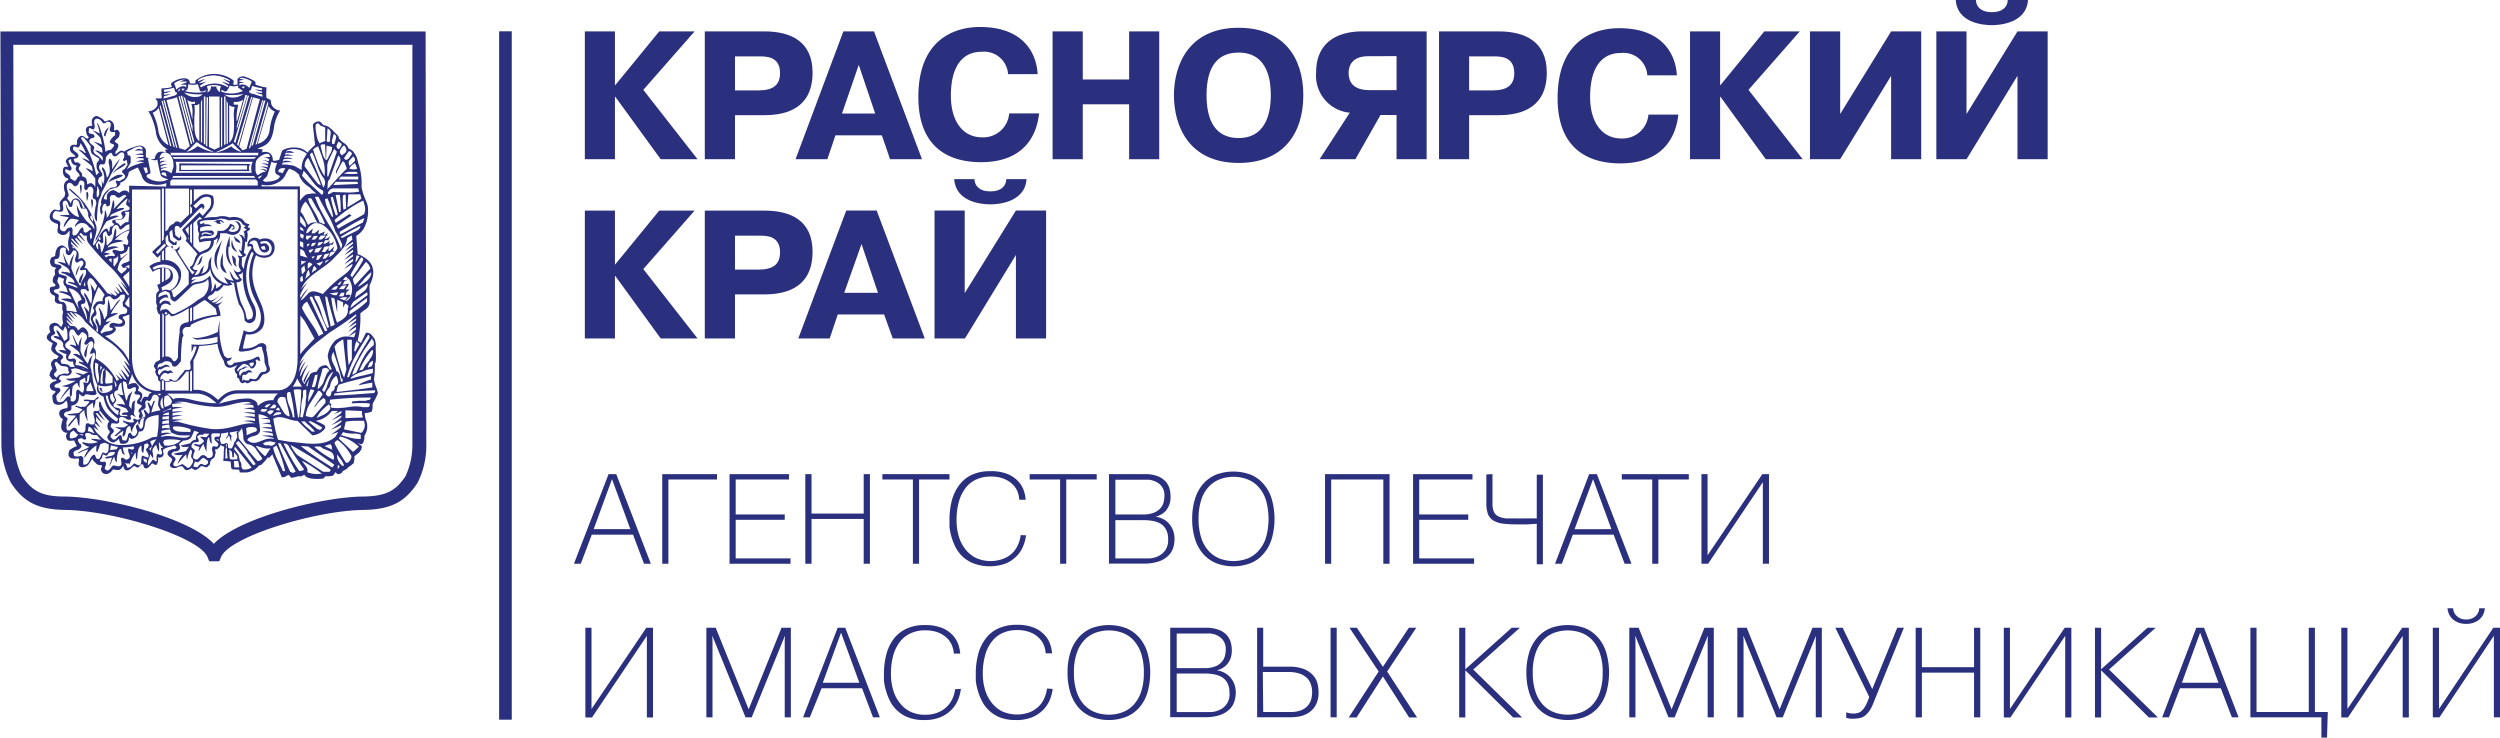 <?xml version="1.0" encoding="UTF-8"?> <svg xmlns="http://www.w3.org/2000/svg" id="Слой_1" data-name="Слой 1" viewBox="0 0 289.05 85.28"><defs><style>.cls-1{fill:#2b307e;}</style></defs><title>Агентство</title><rect class="cls-1" x="57.71" y="3.62" width="1.46" height="79.59"></rect><polygon class="cls-1" points="76.22 3.63 80.31 3.63 74.38 10.39 80.65 18.41 76.39 18.41 71.14 11.19 71.1 11.19 71.1 18.41 67.62 18.41 67.62 3.63 71.1 3.63 71.1 9.84 71.14 9.84 76.22 3.63"></polygon><path class="cls-1" d="M94.33,111.38c3,0,5.57,1.12,5.57,4.77,0,4.63-3.86,4.92-5.66,4.92H90.93v5.09H87.44V111.38Zm-3.4,6.82h2.72c1.65,0,2.49-.59,2.49-2,0-2-1.71-1.93-2.49-1.93H90.93Z" transform="translate(-5.95 -107.75)"></path><path class="cls-1" d="M107,111.38l5.55,14.78h-3.69l-.95-2.76h-5.37l-.93,2.76H97.93l5.53-14.78Zm.14,9.5-1.9-5.63-1.94,5.63Z" transform="translate(-5.95 -107.75)"></path><path class="cls-1" d="M126.09,120.86c-.23,2.22-1.48,5.64-6.72,5.64-3.78,0-7.24-1.74-7.24-7.54,0-7.79,5.7-8.09,7.12-8.09,5.23,0,6.57,3.27,6.67,5.45H122.5a2.77,2.77,0,0,0-3.08-2.58c-.78,0-3.53.15-3.53,5.09,0,2.79,1.27,4.8,3.63,4.8a3,3,0,0,0,3.11-2.77Z" transform="translate(-5.95 -107.75)"></path><polygon class="cls-1" points="125.19 18.41 121.7 18.41 121.7 3.63 125.19 3.63 125.19 9.19 130.55 9.19 130.55 3.63 134.03 3.63 134.03 18.41 130.55 18.41 130.55 12.06 125.19 12.06 125.19 18.41"></polygon><path class="cls-1" d="M141.68,118.77c0-3.44,1.65-7.81,7.48-7.81,5.09,0,7.48,3.33,7.48,7.81s-2.39,7.82-7.48,7.82c-5.83,0-7.48-4.38-7.48-7.82m11.2,0c0-1.31-.15-4.94-3.72-4.94-2.39,0-3.71,1.56-3.71,4.94,0,3.86,1.77,4.94,3.71,4.94,3.55,0,3.72-3.69,3.72-4.94" transform="translate(-5.95 -107.75)"></path><path class="cls-1" d="M165.56,121.05l-2.9,5.11h-4.14l3.49-5.38a4.3,4.3,0,0,1-3.89-4.65c0-4.27,3.64-4.75,5.28-4.75h7.5v14.78h-3.48v-5.11Zm-1.4-6.8c-1.84,0-2.28,1.06-2.28,1.92s.34,2,2.41,2h3.13v-3.93Z" transform="translate(-5.95 -107.75)"></path><path class="cls-1" d="M179.21,111.38c3,0,5.58,1.12,5.58,4.77,0,4.63-3.87,4.92-5.66,4.92h-3.32v5.09h-3.48V111.38Zm-3.4,6.82h2.72c1.65,0,2.5-.59,2.5-2,0-2-1.71-1.93-2.5-1.93h-2.72Z" transform="translate(-5.95 -107.75)"></path><path class="cls-1" d="M200,121c-.23,2.21-1.48,5.64-6.71,5.64-3.78,0-7.25-1.74-7.25-7.54,0-7.8,5.7-8.09,7.12-8.09,5.24,0,6.56,3.27,6.67,5.45h-3.42a2.76,2.76,0,0,0-3.08-2.58c-.78,0-3.53.15-3.53,5.09,0,2.79,1.27,4.79,3.63,4.79a3,3,0,0,0,3.11-2.76Z" transform="translate(-5.95 -107.75)"></path><polygon class="cls-1" points="203.99 3.63 208.09 3.63 202.16 10.39 208.43 18.41 204.16 18.41 198.92 11.19 198.88 11.19 198.88 18.41 195.4 18.41 195.4 3.63 198.88 3.63 198.88 9.84 198.92 9.84 203.99 3.63"></polygon><polygon class="cls-1" points="218.65 3.63 222.13 3.63 222.13 18.41 218.65 18.41 218.65 8.77 212.76 18.41 209.27 18.41 209.27 3.63 212.76 3.63 212.76 13.18 218.65 3.63"></polygon><path class="cls-1" d="M239.21,111.38h3.49v14.78h-3.49v-9.65l-5.89,9.65h-3.49V111.38h3.49v9.55Zm-4.8-3.63c0,.71.53,1.41,1.84,1.41s1.82-.68,1.84-1.41h2.34c-.19,2.76-3.46,2.91-4.18,2.91-1.1,0-4-.29-4.18-2.91Z" transform="translate(-5.95 -107.75)"></path><polygon class="cls-1" points="76.22 24.35 80.31 24.35 74.38 31.11 80.65 39.13 76.39 39.13 71.14 31.91 71.1 31.91 71.1 39.13 67.62 39.13 67.62 24.35 71.1 24.35 71.1 30.56 71.14 30.56 76.22 24.35"></polygon><path class="cls-1" d="M94.33,132.1c3,0,5.57,1.11,5.57,4.76,0,4.64-3.86,4.93-5.66,4.93H90.93v5.09H87.44V132.1Zm-3.4,6.82h2.72c1.65,0,2.49-.59,2.49-2,0-2-1.71-1.92-2.49-1.92H90.93Z" transform="translate(-5.95 -107.75)"></path><path class="cls-1" d="M107.31,132.09l5.56,14.79h-3.7l-1-2.77h-5.36l-.93,2.77H98.25l5.54-14.79Zm.15,9.51-1.9-5.64-2,5.64Z" transform="translate(-5.95 -107.75)"></path><path class="cls-1" d="M123.41,132.09h3.49v14.79h-3.49v-9.65l-5.89,9.65H114V132.09h3.49v9.55Zm-4.79-3.63c0,.72.53,1.42,1.84,1.42s1.81-.68,1.84-1.42h2.34c-.19,2.77-3.47,2.92-4.18,2.92-1.1,0-4-.3-4.19-2.92Z" transform="translate(-5.95 -107.75)"></path><path class="cls-1" d="M55.16,111.39H6l.11,47.78a10.24,10.24,0,0,0,1.09,4.38c1.49,2.28,3.14,3.11,6.33,3.16,5.47.07,15.4,3.06,16.41,5.44l.2.49h1.16l.21-.49c1-2.38,10.94-5.37,16.41-5.44,3.19-.05,4.84-.88,6.32-3.16a9.59,9.59,0,0,0,1-4.4ZM52.9,162.71c-1.2,1.85-2.38,2.42-5.06,2.45-4.68.07-14.11,2.4-17.06,5.36l-.11.11-.1-.11c-2.95-3-12.39-5.29-17.08-5.36-2.67,0-3.85-.6-5.05-2.45a9.25,9.25,0,0,1-.84-3.56l-.11-46.22H53.63l0,46.19a8.63,8.63,0,0,1-.75,3.59" transform="translate(-5.95 -107.75)"></path><path class="cls-1" d="M32.16,139.34a1.12,1.12,0,0,1-.51-.35s-.29-.43-.2-.72a2,2,0,0,1,.08-.72l.18-.58s0,.89,0,1.17a1.58,1.58,0,0,0,.24.73Zm-1.09-2.86c.16-.29.4-.7.58-1-.18.51-.31,1-.44,1.46a3,3,0,0,0-.13,1.7l.11.34a1.75,1.75,0,0,1-.39-.73,2.54,2.54,0,0,1,.06-1.32c.06-.13.14-.3.21-.49m1.29-.14,0,.15a4.85,4.85,0,0,0,0,.6,3.55,3.55,0,0,0,.45,1.45c0,.08-.33-.26-.47-.53a3,3,0,0,1-.22-.65,4,4,0,0,1,0-1,8.35,8.35,0,0,1,.39-1.28s0,.81,0,1.23Zm.41.06-.07-.3a2.22,2.22,0,0,1,.08-.63,2.53,2.53,0,0,0,.22.87l.39.63s-.53-.29-.62-.57M33,135c.21.38.72.42.74.9-.15-.16-.2-.07-.42-.21l-.13-.09A1.44,1.44,0,0,1,33,135m-1.13-1.48c-.22,0-.29-.21-.48-.21v.16l.15.13a1.11,1.11,0,0,1-.48,0c-.16-.18-.14-.23-.14-.23l-.29.1a.91.91,0,0,1,.86-.28c.16,0,.27.2.38.33m-2.35,3.76c-.38.28-.09.58-.5,1l-.44.19c.55-.27.31-1,.94-1.15Zm3.24,0a1,1,0,0,1,.44.41,2.88,2.88,0,0,1,0,.56l.13.38a.92.92,0,0,1-.44-.62ZM41.16,152l-.13-.2a4.8,4.8,0,0,1,.77-1.28,12,12,0,0,0-.64,1.48M16.22,147.6c-.3.43-.15,1-.35,1.49-.11-.11-.24-.26-.16-.44l0-.13a6.15,6.15,0,0,1,.28-.71c.12-.06.08-.33.25-.21m1.05,6,.08.12c-.08.2-.39.19-.39.44s-.13.52-.15.8c-.15-.12-.09-.43-.15-.65a4,4,0,0,0-.57.42l-.12.15a6.22,6.22,0,0,0,.12,1.57,2.55,2.55,0,0,1-.41-1.28,2,2,0,0,0-.54.5c0,.45,0,.92-.05,1.35-.22-.26-.14-.69-.32-1a13.61,13.61,0,0,0-.89,1.09c-.17-.24.15-.41.25-.62a5.34,5.34,0,0,0,.59-.67c-.33-.08-.69,0-1-.11l.12-.08,1.18-.13a2.25,2.25,0,0,0,.46-.41l-.86-.34c.05-.19.3,0,.45,0s.24.14.38,0c.41.18.58-.28.84-.53l-.16-.09-.44,0-.1-.15a2.13,2.13,0,0,1,.67,0c.25,0,.57.13.73-.13Zm.14-1,.28,0a.47.47,0,0,0,.17.45l-.27-.06ZM14.7,139.7a1.81,1.81,0,0,1,.49-1.28c-.14.41-.3.86-.49,1.28m.57.8c-.37-.05-.14-.4-.11-.6a2.3,2.3,0,0,1,.44-.61,10.88,10.88,0,0,1-.33,1.21m3.32-18.11a4.45,4.45,0,0,0-.46,1.15l-.16-.11a1.24,1.24,0,0,1,.62-1m-3.2,6.92a1.69,1.69,0,0,1-.13.83c0-.42-.08-.7-.07-1,.19-.17.16,0,.2.15m.77.86A1.7,1.7,0,0,1,16,131a8.11,8.11,0,0,1-.07-1c.19-.16.16,0,.21.15m.55.87a1.67,1.67,0,0,1-.13.83c0-.42-.09-.7-.08-1,.19-.16.16,0,.21.15M20.15,128c-.09.32-1.41.54-1.65.85.05-.3.41-.55.67-.69a1.19,1.19,0,0,1,1-.16m.34-1.29c-.45.47-1.08.61-1.52,1.09,0-.21,1-1.06,1.39-1.18Zm14.22,0h.17l-.1.13a.83.83,0,0,0,0,.69l-8.14,0a3,3,0,0,0,0-.89l.13,0Zm-.21.65v-.49H26.87l0,.22,0,.31Zm-9.56,16.61.18.16.18-.16-.18-.16Zm6.68-3.41c0,.1-.83-.27-1.16-1a1.75,1.75,0,0,1-.21-.8c-.18.76-1.18,1-1.77,1-.11,0-.46.12-.38.37l.55-.12-.18.1c-.24.14-.37.17-.42.48.49-.42,1.23,0,2.12-.95.12,0,.21.56.26,1.29l-.09.53c.23-.1.43-.7.43-1,.08.23.22.36.12.65a1.81,1.81,0,0,0,.73-.57m-7.49-3.41,1-1c-.12-.16-.19-.19-.17-.24l-1,1Zm.16,5a1.11,1.11,0,0,1,.42-.21.75.75,0,0,1,.56-.08s.07.21.15.39l-.19-.09c-.22-.09-.67.23-.64.22a.42.42,0,0,0-.21.42l.05.11a1.08,1.08,0,0,1,.42-.34c.15-.1.45,0,.68.09l.18.42-.32-.12a.58.58,0,0,0-.61,0c-.1.11-.25.13-.22.29l-.09.22,0,.31.2-.21h.12l.25-.06c.23,0,.34.09.68.49.28.23.59-.07.86-.17a11.36,11.36,0,0,0,2.25-1.4,6.44,6.44,0,0,0,.66-.4,2.05,2.05,0,0,0,.49-2c-.48.65-1.21.4-1.8.76l-1.69,1.61-.27.21c-.25.09-.38-.14-.57-.31a1.43,1.43,0,0,0-.16-.68l-.42-.21a2.18,2.18,0,0,0-.68.28.71.71,0,0,0-.14.43m10.38,8.08-.37.08c-.1.24-.34.13-.49.26s-.21.27-.2.47l.11.26c.11-.27.28-.51.49-.53h.18a.59.59,0,0,1,.39-.18c.29.07.41.33.35.27l-.42,0-.33.3c-.18-.05-.28-.07-.4.08l0,.62.18-.2.13.12.45,0c.11-.39.39-.1.63-.13.42,0,.44-.52.75-.77.15-.11.36-.07.53-.13a.41.41,0,0,0,.12-.49,3.17,3.17,0,0,1-.22-.6,3.94,3.94,0,0,0-.26-1.46l-.05-.3-.37,0a3.57,3.57,0,0,1-1.31.48c-.26,0-.86.2-1-.06.1-.51.53-2,.59-2.36a1.12,1.12,0,0,0,.69.23,1.28,1.28,0,0,0,1.12-.78c.65-1.67-.68-2.82-1-4.3a6.07,6.07,0,0,1,.35-4l-.2-.2-.1.12a6.67,6.67,0,0,0,.26,5.92,2.16,2.16,0,0,1,.21,1.72.74.74,0,0,1-.79.48.79.79,0,0,1-.45-.34,2.83,2.83,0,0,0-.65-1.83,15.29,15.29,0,0,1-.56-2.47l-.47-.12.28.3a1.27,1.27,0,0,1-1,.07s-.57.92-1,.68a1,1,0,0,1-.71.56l-.06.13-.11.11a2.67,2.67,0,0,0,.29.28c.44.11,1.13-.61,1.13-.61s-.44.5-.94.8c.38.22.75-.12,1.22-.61h.11a8.75,8.75,0,0,1-.94.82,1.22,1.22,0,0,0,1.08-.53,4.94,4.94,0,0,1-.7.75l.24.87,0,.32a8.44,8.44,0,0,0-3.37,1l-.15.28-.23,0a.54.54,0,0,0-.59.73l.08.29-.13.18a20.47,20.47,0,0,0-.17,2.74c-.44.59-.65.77-1,.55,0,0,0-.68-.89-.51l-.35.22c-.07,0-.39,0-.44.33s0,.31,0,.32c.06-.24.26-.28.31-.23l.39-.17a.44.44,0,0,1,.54,0l.18.22-.15-.05a.62.62,0,0,0-.54.08c-.18.06-.28.24-.49.19s-.18.28-.22.44l.15.23.23-.28a.59.59,0,0,1,.56-.27.31.31,0,0,0,.41,0c.25,0,.36.26.45.33a.62.62,0,0,0-.64.1c-.4-.31-.67,0-.87.36v.32l.26-.13a.63.63,0,0,0,.8.2l-.06-.12.18-.06.32.2c.3,0,.39,0,.58-.31.35-.46.42-.47.62-.76s.3-.16.47-.17.33-.07.33-.25l-.07-.72a5.5,5.5,0,0,0,.75-1.74l-.34,0a1.84,1.84,0,0,1-.09.34l-.15.31c0-.48,0-.48,0-.9a8.24,8.24,0,0,0,3-.25l0-.64A10.13,10.13,0,0,1,29,147a.81.81,0,0,1-.84-.31.82.82,0,0,0,.56.15,7.13,7.13,0,0,0,2.43-.72,5.77,5.77,0,0,1,.23-1.35,8.81,8.81,0,0,0,.48,4.08c.17.2.38.37.55.31s.31,0,.34-.16c.07.08-.18.45-.34.47l-.19,0,0,.23c.16.47.67.26.77,0a13.33,13.33,0,0,0,2.11-.42c.25-.07.46-.3.73-.3a.54.54,0,0,1,.17.31c0,.08.17.21-.15.18l-.14-.16-.23.06a.63.63,0,0,1,0,.64c-.12.19-.15.26-.32.33l-.22,0a1,1,0,0,0-.48-.44l-.26-.08c-.25,0-.71.47-.85.74l.13.16.06-.12a.38.38,0,0,1,.36-.24l.21-.14a.37.37,0,0,1,.55.07m.93-14.67a.56.56,0,0,0-.82.35.3.3,0,0,1,.44.31,1.15,1.15,0,0,0,1,1c.19,0,.81.08,1-.28a.91.91,0,0,0-.45-1.37,1.5,1.5,0,0,0-.73.1l.09.23a1.23,1.23,0,0,1,.51-.08.63.63,0,0,1,.42.76.56.56,0,0,1-.67.28c-.42-.11-.52-.73-.66-1.1Zm-5.1-.85c-.32,0-.62-.25-.95-.13-.12,0-.33.11-.24.33l.19-.17c.34-.16.71.2,1,0m3-.1-.3.16-.37.05a1.94,1.94,0,0,1-.66-.19H32l-.6,0a1.63,1.63,0,0,1-.05.54,3.92,3.92,0,0,1-.47.87,2.57,2.57,0,0,0,.25-.89.91.91,0,0,1-.45.29,1.47,1.47,0,0,1-.3.94c-.47.65-1,.4-1.41.92s-.48,1.13-.76,1.33l.1.15a.54.54,0,0,0,.48.08,2.88,2.88,0,0,1-.36.61.6.6,0,0,0,.63-.39,1.17,1.17,0,0,1,.54-.71c-.22.37-.15.31-.19.49a.54.54,0,0,1-.24.44,1.08,1.08,0,0,0,.49-.18,1,1,0,0,0,.37-.71c.05-.72.12-.57.37-1.12,0,.21-.05.6-.06.85a2.44,2.44,0,0,0,2,2.36,2.93,2.93,0,0,1-.47-.83,1.8,1.8,0,0,0,1.12.45,1.45,1.45,0,0,1-.4-.81l-.15-.35.11.13c.26.25.25.49.51.74a.4.4,0,0,0,.55.09,3.47,3.47,0,0,1-.69-1.21.88.88,0,0,0,.46.41.43.43,0,0,0,.43-.17l-.21-.38c-.12-.32,0-.66,0-1l-.18-.38c.2,0,.35.2.58,0-.19-.09-.48-.68-.42-.74a.41.41,0,0,0,.3.22v-.33c.09-.39.2-1.13-.16-1.41l-.17-.17c.49.1.52.18.67.54v-.62l-.11-.24.37-.24-.36-.2.24-.2-.37-.21c-.3-.68-1-.47-1.61-.45a2.4,2.4,0,0,0-1-.2c-.73.32-1.66,0-2.35.38l.06.2c.09.1.32-.06.48-.1l0,.17a2.21,2.21,0,0,1,.64.06l.28.19a2.38,2.38,0,0,0-1.4.16l0,.42a4.5,4.5,0,0,1,1.38-.1c.14.08.28.24.19.41-.31.37-.91.15-1.34.27a.26.26,0,0,0-.19.37c.55-.32,1.24,0,1.74-.35a1,1,0,0,0,.23-.67h.6a1.26,1.26,0,0,0,.86-.83l.39.17a.42.42,0,0,1,.1.43l-.37.15L33,134l-.24-.12a1.77,1.77,0,0,1-.4.54l.16.08a.9.9,0,0,0,.91-.13.63.63,0,0,0,.13-.49.82.82,0,0,0-.6-.58l.43.06c.6.24.39.92.3,1.08Zm-6.9,5.29a1.46,1.46,0,0,0-1.11-1.55,2.18,2.18,0,0,0-1.89.28l.14.21a2,2,0,0,1,1.1-.24c.62,0,1.21.29,1.1,1.16-.08.63-1.09,1-1.32,1.12l.11.38.3-.1a1,1,0,0,1,.54.08,1.63,1.63,0,0,0,1-1.34m.23-5.84-.15-.22c-.26-.07-.56-.22-.48.6.08.12,0,.27.08.43l.37.29h.14l.08-.28.1.34c-.08.24-.12.2-.26.25l-.16,0c-.2-.16-.56-.4-.56-.47,0-.27-.09-.54-.08-.76a.49.49,0,0,0-.33.39l.06.49.05.29.51.34.16-.25a.52.52,0,0,1,0,.49l-.37,0a2.66,2.66,0,0,1-.53-.48,4.48,4.48,0,0,0-.09-.7c-.27.31-.27.27-.2,1,.12.18.37.48.57.36l.18-.1c.2.46-.18.14.13.43l.3,0a.85.85,0,0,0,.4-.45l0,.39-.23.26c.05.26,1.7,2.68,1.7,2.68l.29-.29c-.21,0-.5-.31-.58-.55l.24-.16c.36-.43.27-.94.66-1.32-.27-.39-1.18-1.37-1.39-1.6.36-.21-.18-.81-.28-1L27,134.3l2-2,.39.41.79-.92a1.33,1.33,0,0,0,.18-.72c0-.39-.07-.56-.5-.57a1.26,1.26,0,0,0-.68.24l-.88.8.3.31.47-.46a.28.28,0,0,1,.41,0c.28.26-.08.6-.08.6l-.07-.3-.3.17Zm8.07,8.89a7.53,7.53,0,0,1-.82-3.92c-.07.28-.29.34-.51.38a3.06,3.06,0,0,0,.4.59.67.67,0,0,1-.64.29,15.35,15.35,0,0,0,.51,2.32,7.67,7.67,0,0,1,.38.8c.3.65.17,1.09.43,1.22l.44-.14c.34-.54,0-1.09-.19-1.54m1.59-6.85-.31.09,0,.12.14.21h.39l-.11-.39Zm-1.15,13.62-.07-.18a2.46,2.46,0,0,0-.5.17l.17.2c0,.35.42-.05.4-.19m-7-6.53v1.54a8.83,8.83,0,0,1,2.74-.69l-.15-.69s-1.13-1-1.31-1Zm0-9.74v2.67a9.6,9.6,0,0,0,.74.72l.74-.33c.41-.16.51-.51.58-1h-.16a4.49,4.49,0,0,0-1.08.16c-.22.1-.22-.65-.21-.67a2.91,2.91,0,0,1,.07-.33,1,1,0,0,1-.14-.67l0-.17c-.12-.41-.13-.52,0-.67s.34-.12.48-.18l-.27-.26ZM38,126.55c-.27.13-.65-.1-.67-.1-.12.47-.29,1-.45,1.52,0,.18-.47.53-.54.64l.22.15.24,0c.49,0,1.5-.19,1.5-.66l-.41-.23c-.3-.39,0-.94.11-1.35m-2.07,1.9.36-.42-.51.22Zm3-1.2c-.29-.1-.73,0-.79.27s.37.14.46.32c.1-.2.24-.37.33-.59m-1.75-1.34a.36.36,0,0,0-.19-.32c-.34-.13-1,.19-1.4.74l-.1.38v.82l.06.23.17.29c.28-.16.66-.48,1-.37a1,1,0,0,0-.75-.34,1.16,1.16,0,0,1,.42,0,.4.4,0,0,1,.38.19l.06-.22a1.24,1.24,0,0,0-.84-.2l.27-.07c.16,0,.52,0,.61.12l.06-.22a1.6,1.6,0,0,0-.78-.23,1.3,1.3,0,0,1,.82.07l0-.21a1,1,0,0,0-.69-.24,1.16,1.16,0,0,1,.42,0l.31.1.07-.24a1.51,1.51,0,0,0-.67-.25l.48,0Zm3.65,1.69v-.23a2.38,2.38,0,0,1,.39-1.47l.13-.23.07-.11a2.34,2.34,0,0,0-2.23-.42l-.22.2a1.06,1.06,0,0,1,.51-.1,1.78,1.78,0,0,1,.5.21c-.21,0-.89,0-1,0l-.08.23.32-.06a2.61,2.61,0,0,1,.66.19,3.31,3.31,0,0,0-1,0l-.09.24a1.37,1.37,0,0,1,1.05.14,3.29,3.29,0,0,0-1.1,0l-.11.3.15-.1a1.42,1.42,0,0,1,1,.19c-.47-.14-.81,0-1.15,0l-.07.24a2.4,2.4,0,0,1,.92.06l.13,0a1.63,1.63,0,0,1,.7.27,4.16,4.16,0,0,1,.64.38m-16.81-1.3c-.38.25-1-.18-1.07-.2s.22,1.23.28,1.67c0,.26-.38.15-.44.37s.16.27.28.37a2.53,2.53,0,0,0,1.72.27,2.33,2.33,0,0,0,.49-.21s-.67-.12-.86-.43c-.17-.58-.28-1.25-.4-1.84m-1.21.92-.41,0,.28.68.25-.13Zm2.87-1.34c-1.17-1-1.39.18-1.39.18l0,.11.26-.13.48,0a1.31,1.31,0,0,0-.7.3l0,.24a.46.46,0,0,1,.35-.14,1.32,1.32,0,0,1,.41.05,1,1,0,0,0-.72.25l0,.2a1.41,1.41,0,0,1,.85-.11,2,2,0,0,0-.81.27l0,.16.55-.07.27.07a1.26,1.26,0,0,0-.79.18l0,.17c.47-.29,1.21.29,1.21.29l.24-.75s.06-1.1-.39-1.29m-5,1.55a4.62,4.62,0,0,1,1.34-.61,1.51,1.51,0,0,1,.65-.13,1.22,1.22,0,0,0-.91-.09,1.31,1.31,0,0,1,.86-.2l0-.2a2.15,2.15,0,0,0-.95,0,1.43,1.43,0,0,1,.92-.19l0-.2a3.17,3.17,0,0,0-1,0,2.61,2.61,0,0,1,.66-.19l.29,0-.05-.33a6.61,6.61,0,0,0-.92,0c.14-.06.33-.21.49-.21l.42.09,0-.16a.36.36,0,0,0-.35-.21,1.37,1.37,0,0,0-.53.15c-.21.1-.77.4-.92.49l.09.2,0,.19.2,0,.15.18,0,.67Zm4.49.43c-.08-.06-.66-.14-.43.21l.54.21Zm20.36,12.51a1.15,1.15,0,0,0-.5.41l.28,0Zm.54.48-.31.05c-.29-.05-.39.27-.58.4h.58Zm-1,.13c-.34-.1-.57.2-.75.38l.44,0c.16,0,.25-.23.31-.36m-.42,1,.28,0,.18-.32-.12,0-.89.12Zm1.54.25a1.82,1.82,0,0,0-.92.12l.46.19c.21.11.32-.24.46-.31m-2.82,4.14c-.55-1.22-1.23-2.44-1.85-3.64a1,1,0,0,0-.59.73,6.3,6.3,0,0,0,.46.85l.52.8a9.1,9.1,0,0,1,.95,1.6l.53-.3Zm3.08-2.19a9.67,9.67,0,0,0,2-1.48v-.4c-.74.55-1.4,1-2,1.51l-.08.43Zm-.13-.91c-.06-.15-.21-.23-.4-.33l-.24.48v-.61c-.24-.12-.47-.22-.68-.31l0,1.49-.33-1.63a1.16,1.16,0,0,0-.36-.1,11.71,11.71,0,0,0,.64,2.82l.05.12.06-.12L45,145l.24-.12a2.58,2.58,0,0,0,.68-.53,1.09,1.09,0,0,0,.25-.67l0-.3Zm-2.08,2.34.47-.21-.87-3.21-.24-.07a23,23,0,0,0,.58,3.08Zm-.42.36c-.54-1.29-1.11-2.56-1.73-3.82-.16,0-.22,0-.26.09l0,.1,1.74,3.79.15,0,.11-.06Zm.23-.3A24.62,24.62,0,0,0,42.87,142l-.55-.07v.26a6.91,6.91,0,0,1,.77,1.71,8.67,8.67,0,0,0,.31.9,6.85,6.85,0,0,0,.4.87Zm2.47-2.2,2-1.52-.07-.32-1.6,1.13-.08.13-.1.13-.12.33Zm.67-1.83-.15.66.13-.11.4-.29.43-.31a1.15,1.15,0,0,0,.53-.84v-.12Zm.89-1.45c-.24.25-.46.51-.72.8a1.43,1.43,0,0,0,.52-.27,5,5,0,0,0,.44-.32,1.47,1.47,0,0,0,.61-.91l0-.17-.13.11a7.78,7.78,0,0,0-.76.76m-1,.63,1.79-1.92a3.81,3.81,0,0,0-.19-.45l-.31-.34-1.52,2,.07.33.12.29Zm.39-1.95a10.07,10.07,0,0,0,.59-1l-.07-.17-.16-.12a20,20,0,0,0-1.27,2.08l.2.26c.27-.4.5-.71.71-1m-.2-1.55-.13.74.1,0,.38-.65Zm-.92,2.76-.26-.27c-.19,0-.27.24-.39.34.46.11.41-.07.6,0l-.4.14c-.1.2-.13.23-.24.42.25,0,.51-.06.75-.12-.12.34-.27.43-.37.69l.47,0-.37.25-.13.37c.19,0,.45-.12.57.1l-.61.6c.28,0,.48-.24.59-.47a2.08,2.08,0,0,0-.21-2.12m-5.59-3.4v.64l0,.1.87.26a1.7,1.7,0,0,1-.38-.69.69.69,0,0,0-.52-.31m0-.9v.52l.39.23,0-.36c0-.38-.08-.29-.35-.39m0-.94v.44l.33.21s0-.18.07-.34-.23-.18-.41-.31m0-.77v.34c.17.11.26.08.37.24.06-.32-.12-.39-.38-.58m0-1.25v.74l.6.59c.24-.26-.23-1-.61-1.33m6.17-5.37a.73.73,0,0,0,.44-.09l-.26-.62a1.4,1.4,0,0,0-.65.62,1.08,1.08,0,0,0,.47.09m.48.43-.1-.14c-.21,0-.44,0-.67,0a1.24,1.24,0,0,0-.66.12l-.17.09.19,0a6.64,6.64,0,0,0,1.41,0Zm-2.18.73,2.26,0v-.32l-2,0Zm-.63.66,2.86-.13-.06-.25c-.77,0-1.64,0-2.51,0ZM46,130a6,6,0,0,0,1.48-.1l-.11-.37-2.94,0-.29.12-.09.1-.1.13a.21.21,0,0,0,0,.34l.51-.27L46,130m.19,1.67c.21-.11,1.31-.76,1.54-.95l-.13-.5H46.23l-.12,1.48Zm-.55.35.33-.17-.06-1.59H45.8l-.2.08a7.17,7.17,0,0,0,.06,1.61Zm-.3.21a13.41,13.41,0,0,0-.1-1.95H45l-.25,0,.41,2Zm-.35.27c-.13-.69-.4-1.31-.55-2l-.25.07a11.32,11.32,0,0,0,.58,2.07l.16,0Zm-1.17,0c-.34-.66-.71-1.3-1.05-2l-.18,0-.23,0,.44,1.07A26.74,26.74,0,0,0,44.15,134a12.2,12.2,0,0,1,1.18,2.41l.05.2.14-.57c-.12-.26-.22-.51-.35-.77a4.9,4.9,0,0,0-.42-.73,12.33,12.33,0,0,0-.91-2m.63.23a9.12,9.12,0,0,0-.66-2.08l-.28.07a3.4,3.4,0,0,0,.3,1.09c.16.33.35.65.52,1Zm-2.81.95c.12-.24.72-.3.83-.24l.19.1-.1-.18c-.19-.32-.39-.78-.6-1.21a6.1,6.1,0,0,0-.7-1.14,2,2,0,0,0-.58,1.18,2.13,2.13,0,0,1,.46.7c.14.27.26.56.39.79Zm3.55,1,.13.11,2.57-1.36.17-.51L48,133c-1,.43-1.83,1-2.74,1.53Zm.3.55,1.4-.7.39-.2a.77.77,0,0,0,.31-.37l0-.12-.13.06a23.71,23.71,0,0,0-2.16,1.21Zm-2.76-3.13c-.28-.49-.56-1-.81-1.45h-.37a2.36,2.36,0,0,0,.28.76c.11.22.25.44.38.66a7.7,7.7,0,0,1,.68,1.38H43l.12.05.24.12.13,0,0-.12a13,13,0,0,0-.72-1.45m5.39,0a1.46,1.46,0,0,0-.06-.61,3.76,3.76,0,0,0-.16-.54,14.58,14.58,0,0,0-3.28,2.22l0,.16.12.18,1.58-1,.23.18c-.57.37-1.14.77-1.74,1.19l.21.32c1-.64,2-1.07,3-1.69Zm-4.25-7.91.21-.08a3.12,3.12,0,0,1,0-.44l.06-.41a.57.57,0,0,0-.36-.65l-.1,1.49Zm.82-.19a3.56,3.56,0,0,0,.1-.47l-.14-.2-.16-.07-.2.73,0,.13v.14c0,.1.07.2.28.15Zm.41,1a1.57,1.57,0,0,0,.33-.58l-.18-.17-.21-.12-.13.25-.09.22c0,.16,0,.33.28.4m.7.46A.51.51,0,0,0,46,125l-.11-.24-.08-.15-.19,0-.13.19-.09.12-.08.13a.5.5,0,0,0,.15.66l.19-.14Zm.65.31.17-.23-.13-.2-.23-.12-.58.83.19.2a.52.52,0,0,0,.43-.27ZM46.33,127l.66-.65,0-.12,0-.14-.2-.27-.51.56v.31l.1.22Zm-3.53-2.91.07.23.68-.27,0-1.56-.58-.24-.2-.24a.33.33,0,0,0-.33.21c0,.3,0,.61.08.92a3.22,3.22,0,0,0,.26,1m1.34,1.41a1.49,1.49,0,0,0,.23-.8l-.64-.17-.06,1.66.11,0c.08-.17.23-.44.36-.71m-.92,4.73a.39.39,0,0,0,.08-.48,3.06,3.06,0,0,1-1.16-1l-.48-.63a7.83,7.83,0,0,0-.58-.66l-.19.57a9,9,0,0,0,1.1,1.13c.39.36.8.71,1.16,1.06ZM42.69,129l.35.17L43,129a31.87,31.87,0,0,0-1.42-3,1.19,1.19,0,0,0-.4,1c.52.68,1,1.37,1.54,2m.69.32a.91.91,0,0,0,0-.92,4.45,4.45,0,0,1-.75-1.45c-.1-.26-.18-.52-.28-.77a6.7,6.7,0,0,0-.35-.82l-.25.25a8.43,8.43,0,0,0,.5,1.2c.35.82.68,1.66,1,2.5l.05.12Zm-1.2-4.16.07.3.29.79a9.54,9.54,0,0,0,.83,1.75l.08.13,0-.15a4.37,4.37,0,0,0-.22-1.86c-.19-.59-.41-1.1-.52-1.44a1.21,1.21,0,0,0-.62.41Zm1,.23a2.13,2.13,0,0,0,.3.73l.11.17-.09-1.85-.28,0a.22.22,0,0,0-.24.2c.08.25.13.52.2.78m1.58,2.21c.12-.59.93-1.34.27-1.9l-1,2.74c-.33.28-.16.78-.28,1.17.76-.77,1.46-1.63,2.25-2.37v-.14c-.14-.17-.18-.73-.46-.72a10.57,10.57,0,0,0-.76,1.46Zm-1-.79,0,1.31.11,0,1-2.86-.32-.32c-.12.27-.32.66-.48,1a3.29,3.29,0,0,0-.31.83m-1.28,9-.47.07-.14.32c.29.12.44-.16.61-.39m.83-.08-.56.05-.13.36c.31.07.5-.22.69-.41m-1.57.19-.33.07.08.32Zm1,1,.42-.57-.73.15a.92.92,0,0,0-.14.46Zm1.29-.67a1.84,1.84,0,0,0-.61.05l-.29.6.38,0Zm-1.85.3a1.94,1.94,0,0,0-.58.16l.14.3c.16-.06.31-.28.44-.46m1.3,1.66.53-.43-.42.11Zm-.58.28.41-.52c-.31.1-.6.19-.8.27Zm.69-.85.45-.59-.58.1-.23.54Zm-.83.13.45-.58-.6.12a2.53,2.53,0,0,0-.12.53Zm-.42-.41-.41.1.16.21Zm-.6,2.18a2.48,2.48,0,0,0-.12-.58c-.3.31-.28.71-.41,1.07.17-.18.35-.33.53-.49m.8-.67a.68.68,0,0,0-.32-.35,3.3,3.3,0,0,0-.25.81c.13-.2.38-.26.57-.46m-1.31.22-.12-.64-.35.32a4,4,0,0,0,.08.7c.18-.09.22-.3.39-.38m.79-.72c0-.17-.24-.19-.36-.29-.25.17-.13.5-.16.76Zm-.68-.4c-.16,0-.37,0-.53-.05s0,.42-.07.5c.19-.17.42-.3.6-.45M43.59,135A2,2,0,0,0,43,135c0,.14-.22.23-.2.42.34.14.55-.17.77-.36m-1.18.38.32-.41h-.45a1.48,1.48,0,0,0-.27.43ZM42,135l-.64,0c0,.16-.07.22,0,.4l.17.07c.14-.23.38-.28.5-.52m1.32-1.15a1.74,1.74,0,0,0-1-.25,1.48,1.48,0,0,0-1,1.15l.16,0,.64-.55c-.09.17-.09.39-.18.57.25,0,.05,0,.35,0l.55-.42-.14.45.13.05c.21-.11.5-.19.66-.3l-.16.35c.19.14.38-.13.52-.17l-.15.26.12.08-.16,0-.19.34.17,0,.48-.28-.23.36.15.08-.52,0-.21.4c.31.06.5-.22.75-.32l-.1.3.25,0,.32-.21-.16.36-.31,0a2.85,2.85,0,0,0-.18.68h.18l.51-.51a3.15,3.15,0,0,1-.19.5l.34.09-.56.07-.23.58c.45-.11.79-.61,1-1a4.15,4.15,0,0,0-1.71-2.73M41,140.16l-.09-.54-.23.21c0,.17-.09.55.15.5Zm.69,11.41a7.27,7.27,0,0,0-.33.76l.12.12c.1-.31.14-.6.21-.88M44.9,147a1.81,1.81,0,0,1,1.34-.33,6.41,6.41,0,0,1,.65.08,3.8,3.8,0,0,0,.18-.6l-.83.52a7.38,7.38,0,0,1,.87-.82l0-.3-.9.58a5.8,5.8,0,0,1,.92-.87v-.19l-.89.57a6.47,6.47,0,0,1,.89-.85v-.21l-.94.6a7,7,0,0,1,.94-.88v-.23c-1,.77-2,1.45-3.11,2.15-1.23,1-2.88,2-3.45,3.6a3,3,0,0,1,.58-.6,2.91,2.91,0,0,0-.57,1.14l0,.42a2.4,2.4,0,0,1,.76-1.27,4.32,4.32,0,0,0-.69,1.61l.06.17a3.76,3.76,0,0,1,.9-1.41,5.87,5.87,0,0,0-.76,1.74,1.94,1.94,0,0,0,.31.55,4.14,4.14,0,0,1,.57-.94l.08-.22a1,1,0,0,1,.72-.26l.3-.46a1.09,1.09,0,0,1,.84-.31c.21.13.29.36.44.53l.2-.08a5.43,5.43,0,0,1-.47-1.53,3.16,3.16,0,0,1,1-1.9m-4.14-4.77a4.37,4.37,0,0,1,.87-1.14c-.24.41-.63.91-.85,1.37.3-.07.47-.39.7-.59l.27-.29c.54-.33,1.07,0,1.59.16,2.22-2.4,2.73-2.06,3.41-3.29l0-.19-.92.59a6.28,6.28,0,0,1,1-.9l0-.27-1,.62a6,6,0,0,1,1-.91v-.23l-1,.64a7.3,7.3,0,0,1,1-.93v-.25l-1,.64a7,7,0,0,1,1-.91v-.17l-.93.6a7.44,7.44,0,0,1,.92-.86l0-.2-1,.61a6.82,6.82,0,0,1,.93-.86l-.06-.5c-.15.09-.46.21-.56.36-.06.94-.86,1.59-1.5,2.25-1.13,1.27-3.25,2-3.79,3.63a3.29,3.29,0,0,1,.72-.78,5.31,5.31,0,0,0-.86,1.48Zm8.11,11.6,0-.12a42.63,42.63,0,0,0-4.68.25l-.06.25,0,.2.17,0,0,.17c-.07.14-.12.33.25.33a3.84,3.84,0,0,0,.89,0c.3,0,.59-.06.87-.09a4.22,4.22,0,0,1,1.66,0l.26,0h.27c.19,0,.32-.14.23-.43a14.26,14.26,0,0,0-2.07,0l.11-.25c.11,0,.41,0,.72-.05l.49,0,.29,0,.29-.09.15,0Zm-1.37-1.5.09-.18a7,7,0,0,1,1.31-.52l0-.15,0-.24c-1.28.34-2.54.59-3.74,1l-.14.32-.11.5H45c1.35-.17,2.71-.3,4-.52v-.28L49,152a13.13,13.13,0,0,0-1.49.28m-.13-3.27c.4-.74.86-1.46,1.29-2.2v-.21l-.14-.17c-.51.82-1,1.59-1.44,2.4a10.4,10.4,0,0,0-1,2.53l.2,0a18.2,18.2,0,0,1,1.14-2.38m.54.13a4.35,4.35,0,0,1,1.2-1.47l0-.38L49,147l0-.16L48,148.3c-.24.42-.49.85-.72,1.28a10.12,10.12,0,0,0-.57,1.35l0,.16.15-.1.12-.07.14-.06c.3-.57.52-1.14.8-1.68m-1.29.11,0-2.26h-.3l-.23,0a20.17,20.17,0,0,0,.15,2.82V150Zm-.89,2.11.26-.93L45.63,147a2.17,2.17,0,0,0-1,.83,21.64,21.64,0,0,0,1,3.39Zm1.29-3,.49-.89-.1-.09-.26-.23a3.3,3.3,0,0,0-.24,1.17Zm1.63.93a1.58,1.58,0,0,0,.43-1.09l-.16,0a8.31,8.31,0,0,0-1.38,2.22l-.07.15.15-.07.2,0,.16-.2a2.92,2.92,0,0,1,.29-.48l.38-.46m-3.19,2.19-.1-.3a24.12,24.12,0,0,0-.85-2.77l0-.1a1.16,1.16,0,0,0-.1,1.23c.08.17.16.35.25.52a3.35,3.35,0,0,1,.19.53l.14,0a1.54,1.54,0,0,1,.26.53c0,.21.08.43.12.66l.16,0a.75.75,0,0,0,0-.38m2.95-1.26.44-.16.13-.32v-.32a1,1,0,0,0-.41.31l-.17.4Zm-4.82.85a1.69,1.69,0,0,1,.34-.48c-.18-.45-.55-.33-.78-.23-.16.79-.45,1.48-.54,2.21v.14l.1-.08a1.87,1.87,0,0,0,.66-1c.07-.18.14-.37.22-.55m2.91.43c.8-.31,1.67-.4,2.48-.67l0-.5a2.15,2.15,0,0,1-.42.08l-.37.09c-.3.13-.63.24-.95.38a2.72,2.72,0,0,0-.84.52Zm-2.86,1a7,7,0,0,1,.68-1.63l.1-.16-.17.07a2.59,2.59,0,0,0-.66,1,7,7,0,0,1-.47,1l.1.17.15.06.14-.22Zm-1.34-.14a5.1,5.1,0,0,0,.28-1.3V151l-.11.11-.17,0L42,152.51h.3Zm2.44-.08.18-.16a.73.73,0,0,0,0-.54,4.29,4.29,0,0,0-.16-.43,1.73,1.73,0,0,0-.73,1.23l-.13.2-.16.22a.89.89,0,0,0-.19.52l.12.13.12.08a.25.25,0,0,0,.34-.19l.05-.2,0-.13a.54.54,0,0,0,.39-.46l0-.15Zm-3.13,1.7a10.34,10.34,0,0,0,.6-1.14l-.25-.1-.19,0a3.45,3.45,0,0,0-.2.63,2.54,2.54,0,0,0-.06.63v.22Zm-.74,2,.34-1.46a3.49,3.49,0,0,1,.07-.85l0-.44,0-.44c-.34-.06-.39.1-.38.28l0,.26v.22a5.62,5.62,0,0,0-.21,1.17c0,.4-.06.8-.11,1.19Zm-.42,0a28.36,28.36,0,0,0,.25-3.2,1.74,1.74,0,0,0-.88,0l.51,3.2Zm8.63-2.82a.27.27,0,0,0,.16-.32,46.86,46.86,0,0,0-4.7.37l-.06.21c1.54,0,3.07-.17,4.58-.26Zm-5.7.66-.13-.1-.55.49-.46.61,0-.14.92-1.35c-.1-.21-.24-.44-.5-.44-.27.46-.61.92-.9,1.4a3.18,3.18,0,0,0-.54,1.52l.26.07.23.05a.42.42,0,0,0,.47-.13l1.32-1.51,0-.36ZM40,156a16.33,16.33,0,0,0-.49-2.92h-.22l-.15.12a2.81,2.81,0,0,0,.24,1.42c.09.22.19.46.26.69a2.67,2.67,0,0,1,.16.69l.2,0Zm-.57-.14c-.08-.76-.36-1.42-.49-2.15l-.3-.07-.13,0H38.4a.61.61,0,0,0-.37.6l.69,1.12a1.13,1.13,0,0,0,.64.54Zm-2.35-1.22.11-.09,0-.12-.38.1-.27.22c.19.18.32.12.42,0Zm6.39,1a1.62,1.62,0,0,0,.66-.62l0-.29-.15-.23a5.55,5.55,0,0,0-.77.66,2.81,2.81,0,0,0-.57.76l-.07.15.15-.07c.25-.12.52-.22.79-.36m-5.73-.74.11-.18c-.13-.26-.28-.24-.4-.13l-.15.16-.11.11-.14.09.17,0h.18l.16,0,.11,0Zm.5.33v-.12a.2.2,0,0,0-.26-.21l-.19.24Zm-2.16.07c.21.07.53.15.69-.14l.06-.11-.12,0h-.15l-.19,0a.25.25,0,0,0-.33.21Zm1.08.38a1.46,1.46,0,0,0,.41-.41.58.58,0,0,0-.78.16l.35.27Zm10.6-.06,0-.35-1.91-.08,0,.9,2-.07c0-.18-.07-.29-.1-.4m-9.34,0v-.15a.66.66,0,0,0-.84.22l-.1.14Zm9.48,1.92a1.17,1.17,0,0,0,.2-.71l-.09-.43-1.12,0a7.18,7.18,0,0,0-1,.11l-.2.88,2,.41a1.18,1.18,0,0,0,.25-.29m-5-.05.25-.26a8.57,8.57,0,0,0-1.41-.77l-.19.08,1,.84ZM41.76,157a3.49,3.49,0,0,1-.56-.53l-.42,0a5.47,5.47,0,0,0,.64.68c.2.16.4.32.59.5l.36,0a2,2,0,0,0-.32-.36Zm5.9,1.49V158a5.07,5.07,0,0,0-.55-.12l-.5,0a3.46,3.46,0,0,1-1-.17l-.22.35c.4.11.73.22,1.07.3a4.5,4.5,0,0,0,1.11.14Zm-.22.92a4.45,4.45,0,0,0-2.18-1.19l-.13.25L46.77,160Zm-1.19,1.76a.93.93,0,0,0,.34-.68A5.4,5.4,0,0,0,45,158.64l-.15.06c-.16.13-.24.2-.21.32s.89,1.64,1.32,2.24h.15ZM40,162.34l.14-.06L38.38,159l-.29,0c.43,1.19.93,2.25,1.42,3.31l.34.12Zm1.08-.37a24.12,24.12,0,0,1-1.39-2.07l-.18-.25-.17-.3a.56.56,0,0,0-.6-.31,24,24,0,0,0,1.79,3.15.71.71,0,0,0,.55-.14Zm2.39-2.64.93.43-.08-.15,0-.13,0-.13-.18-.26Zm-4.55,2.92a13.54,13.54,0,0,0-1-3l-.39.26a6.2,6.2,0,0,0,.51,1.41c.21.43.44.86.62,1.3l.18,0Zm5.24-.06,0-.15a51.73,51.73,0,0,0-4.46-2.76l-.16-.09.08.17a3.88,3.88,0,0,0,.7,1l3,1.94h.71Zm.36-.56.07-.16-3-2.09-.86-.07.14.12c.54.44,1.13.84,1.71,1.23s1.19.76,1.77,1.14Zm-1-1.92a1.33,1.33,0,0,1-.47-.29,1.39,1.39,0,0,0-.76,0,11.61,11.61,0,0,0,2.22,1.5.76.76,0,0,0-.47-1c-.16-.08-.35-.14-.52-.23m2.19,1.83a2.19,2.19,0,0,0-.37-.68l-.41-.54a1.33,1.33,0,0,0,.14.72,1.86,1.86,0,0,0,.47.6l.14,0Zm-4.24.82a2.94,2.94,0,0,0,1.56.18l.16,0-.13-.09a20.28,20.28,0,0,0-2-1.31l-.2-.11.12.19c.11.18.27.34.39.53a.69.69,0,0,1,.12.56ZM45,162l.22-.3-.09-.13L45,161.5l0,.51Zm-13.77-3.25v-.2l-.29,0Zm-3-.79-.14.29c-.23.39-.65.42-1,.45-.13.18-.34.22-.44.4l.09.26a.38.38,0,0,1-.13.46.72.72,0,0,1-.54.12l-.28.22c-.06.28.22.32.37.48.29.33-.25.53-.16.89.33.36.72-.06,1.06-.12l.32.23c.13.06.18.23.37.19s.3-.29.42-.46.15-.44,0-.59c-.36-.34.26-.83-.2-1.05a3.44,3.44,0,0,0-.38,1.2,3,3,0,0,1-.11-.66,12.05,12.05,0,0,0-1,1.15,2.64,2.64,0,0,1,.6-1.1,1.67,1.67,0,0,1-1.08-.09c.42-.16,1-.19,1.42-.32a2.27,2.27,0,0,0,.35-.5,4.36,4.36,0,0,1-.73,0l-.22-.15c.43-.08.8-.18,1.15-.27a.7.7,0,0,1,.63-.39l0-.25a.74.74,0,0,1,.36-.61l-.56-.19Zm1.84-.07h-.39l-.17,0-.07.12-.38,0-.3.17c0,.2.09.29.17.44.09.43-.53.11-.7.4a.45.45,0,0,0-.11.48l.2.15.18.23a1.66,1.66,0,0,0-.23.8l.25.18c.46.14.5-.53.95-.49a.64.64,0,0,1,.44.3.51.51,0,0,0,.57-.15c.21-.32-.07-.62,0-1s.45,0,.62-.17c.38-.45-.48-.52-.35-1l.14-.11h.41l.09-.21-.05-.18h-.78l-.18.12a10.47,10.47,0,0,0,.07,1.07c-.29-.14-.25-.47-.31-.73-.15,0-.32.23-.31,1.68-.19-.35-.25-.66-.38-.91l-.23.35a2.68,2.68,0,0,1-.29.47c-.07-.15.08-.33.08-.49a1.9,1.9,0,0,1-.66-.24c.18-.19.41,0,.64,0a.87.87,0,0,0,.55-.43,2.54,2.54,0,0,0-.46-.47c.23-.09.49.08.77,0l.3-.35ZM30,161.05l-.48-.36c-.29,0-.44.43-.73.51l-.33-.09c0,.21-.15.4-.14.59l.42.08c.14-.07.14-.22.29-.3.27-.29.47.18.76,0s.21-.26.21-.43m3.39-.22,0-.33L33,160c0,.19,0,.34,0,.57l-.19.08c0-.14,0-.44-.09-.73l-.29-.19c.08.21,0,.95.14,1.11a2.49,2.49,0,0,0,.82,0m-.35.94.58,0-.13-.73h-.26l-.23,0Zm1,.24a1.47,1.47,0,0,0,1-.21l-1.92-2.41-.1.27.31.39.21.31.14.65a.93.93,0,0,1,.18.45l0,.25L34,162Zm1.55-2.28a1.4,1.4,0,0,0-1-.63.87.87,0,0,1-.51-.77c0-.17,0-.35-.05-.52a1.59,1.59,0,0,0-.11-.5l-.11,0c0,.16,0,.17-.09.21l-.22.26.06.69c.76.89,1.36,1.71,2.17,2.57.22,0,.49-.11.54-.33-.14-.18-.26-.34-.37-.51s-.23-.34-.36-.5m-3.37-.63c-.17.07,0,.33-.11.47-.08.37,0,.89-.08,1.19l.29,0a5.5,5.5,0,0,1-.07-1.08c-.15-.15,0-.36,0-.53m4.42,1.37.6-.9h-.11a2,2,0,0,1-.7-.05l-.37-.1-.4-.13h-.11a4.91,4.91,0,0,0,1,1.13ZM33,158.33l-.18-.07-.14-.07,0,.16a1.81,1.81,0,0,1,0,.47l-.06-.16-.13-.45-.09-.12-.06.13-.25.28,0-.13.15-.18a.61.61,0,0,0,.08-.45l-.86.16a.41.41,0,0,1-.06.47,1.12,1.12,0,0,0,.12.67.5.5,0,0,0,.42,0l.13-.06.12,0,.12.15v.16l0,.19c.23.17.38.17.48.05l.15-.32.09-.23,0-.15.1,0,.24-.51a1.16,1.16,0,0,0-.08-.52l.11-.14.11-.08-1,.17,0,.14.28.34Zm1.61,1.72a15.13,15.13,0,0,0-1.06-1.3l-.22.1-.09.19,2,2.51.28-.14c-.33-.5-.64-.94-1-1.36M17,155.53l.84,1.19a4.54,4.54,0,0,1-.79-.79,1.61,1.61,0,0,1,0,.49l.52.76a3.31,3.31,0,0,1-.57-.48l-.08.18.44.66c-.29-.22-.42-.29-.59-.43a2,2,0,0,0,.74,1,3.06,3.06,0,0,0,2.08,1.08,7.38,7.38,0,0,0,3.92-.86c.24-.09.38,0,.61-.11l.12-.88a14.65,14.65,0,0,0,.05-1.6,3.27,3.27,0,0,0-1.12.26c-.72.42-.25,1-.74,1.56-.17.15-.52-.05-.47.32a1,1,0,0,1-.83.62l-.28-.19c0,.23,0,.52-.27.66s-.36.08-.58.09-.24-.37-.29-.57l-.26.22c-.14.05-.27.23-.46.19a.85.85,0,0,1-.6-.46c-.12-.27.15-.46.24-.68s-.21-.28-.21-.47a.85.85,0,0,1,.16-.83,9.09,9.09,0,0,1-1.11-1.3l-.05.25.68,1a5.23,5.23,0,0,1-.87-.89Zm7.76.23a2.53,2.53,0,0,1,.72,0l0-.33a1.09,1.09,0,0,0-.7.3m.7.54,0-.3v-.11l-.74.08,0,.31a2.07,2.07,0,0,1,.74,0m0,.49v-.41c-.26,0-.52.1-.76.14l0,.32a2.61,2.61,0,0,1,.79-.05m.06.52-.05-.41c-.29,0-.57.08-.83.13l0,.31a2.13,2.13,0,0,1,.91,0m.26.49-.11,0a2.82,2.82,0,0,1-.13-.37,3.45,3.45,0,0,0-1,.16l0,.28a2.31,2.31,0,0,1,1.17,0,5.29,5.29,0,0,0-1.19.28v.15c.92-.35,1.95.18,2.92.07.13-.08.35-.1.42-.26l-1.08,0a2.55,2.55,0,0,1-1-.29m1,.88a4.61,4.61,0,0,0-1.82-.07c-.16,0-.16.18-.23.28l.15.36a2.32,2.32,0,0,0,1.9-.57M28,157.39a4.43,4.43,0,0,0-1.87-.34c-.07,0-.28.07-.17.25.28.54,1.5.31,2,.42Zm17.44-2.13c-.23.15-.75.29-.93.43.15-.13.35-.26.52-.43h-.71a2.86,2.86,0,0,1-1.88,1.15,7.45,7.45,0,0,1,1.06.52l.06.32a2,2,0,0,1-1.5.83l-1.72-1.67c-1,0-1.82-.76-2.79-.26a15,15,0,0,0,.55,2.45l1.28.22c1.73.13,4,.69,5.36-.59l.33-.55c-.3.14-.64.21-.91.34a8.67,8.67,0,0,0,1.23-.91l0-.21a7.06,7.06,0,0,1-1.19.52,10.06,10.06,0,0,0,1.22-.9v-.19a9.74,9.74,0,0,1-1.17.58,10.57,10.57,0,0,0,1.17-.93v-.19a11.38,11.38,0,0,1-1.13.54,11.27,11.27,0,0,0,1.12-.84Zm-8.3,1a4.69,4.69,0,0,0-1.07-.08,4.94,4.94,0,0,1,.94-.12,2.46,2.46,0,0,0-1.17-.41c0,.6.16,1.29.19,1.92-.29.76-.87.44-1.4.89-.16.19,0,.29,0,.23.91.8,1.82-.5,2.95-.18l0-.12a5.77,5.77,0,0,0-1.38-.23,3.31,3.31,0,0,1,1.33,0l-.06-.29a7.16,7.16,0,0,0-1.23-.19,2.8,2.8,0,0,1,1.19,0l-.06-.31a6.79,6.79,0,0,0-1.2-.14,2.87,2.87,0,0,1,1.17-.06l-.07-.32a3,3,0,0,0-1.08-.12,4.3,4.3,0,0,1,1-.12Zm-1.73.91a1.47,1.47,0,0,0-1,.08,6.73,6.73,0,0,1,.06.83,6.79,6.79,0,0,1,1.08-.44.27.27,0,0,0-.12-.47m1.93,2.12a.64.64,0,0,0,.46-.38l-.69-.14-.19.05-.23,0-.37.23.25.18.24,0H37ZM25.9,154.83a3.16,3.16,0,0,1,1.22.09,4.11,4.11,0,0,0-1.23.15v.3a3.16,3.16,0,0,1,1.26,0,7.24,7.24,0,0,0-1.25.15v.29a2.83,2.83,0,0,1,1.16,0,7.37,7.37,0,0,0-1.16.17v.27a4.34,4.34,0,0,1,1.2.06,4,4,0,0,0-1.19.19l.58,0a26.39,26.39,0,0,0,3.89.85c2.2.18,3.46-.82,5.08-.64a4.07,4.07,0,0,0-1.37-.27,3.19,3.19,0,0,1,1.34,0l0-.28a6.1,6.1,0,0,0-1.28-.2,2.68,2.68,0,0,1,1.26,0l0-.31a8,8,0,0,0-1.3-.16,2.77,2.77,0,0,1,1.28,0l0-.32A4.3,4.3,0,0,0,34.1,155a4.14,4.14,0,0,1,1.21-.11l-.1-.29a5.13,5.13,0,0,0-1.19-.09,3.85,3.85,0,0,1,1-.12.83.83,0,0,0-.46-.17c-1.45,0-2.5.7-4,.55a16.64,16.64,0,0,1-3-.51,4,4,0,0,0-1.43,0,3.61,3.61,0,0,1,1,.11,7.5,7.5,0,0,0-1.29.1Zm-11-8.35c-.28-.19-.3-.83-.78-.59-.23.24-.16.66-.12,1s-.51.39-.51.77.41.43.6.64-.25.54-.26.85c.21.29.56-.09.8.11s0,.47.06.7a2.94,2.94,0,0,1,1.47.5c-.24-.45-.74-.52-1.1-.8l0-.11c.19,0,.38.12.56.09a5.44,5.44,0,0,0-1.23-.91c.3-.16.6,0,.86.14l-.17-.41a4.71,4.71,0,0,0-1.09-.8c.24-.16.51.06.77.08-.11-.46-.35-.86-.45-1.33.29.4.4.9.71,1.3l.08-.41a3.25,3.25,0,0,1,.33-.61,6.29,6.29,0,0,0-.17,1.66,4.59,4.59,0,0,0,.84,1.45c.12-.27.15-.59.4-.8l.16-.3a1.33,1.33,0,0,1-.15.51c0,.43-.25.88,0,1.27,0,.15,0,.34.1.46a6.6,6.6,0,0,0,.35,1.81,1.37,1.37,0,0,1,.15.56l-.13.08a1.16,1.16,0,0,1-.64,0c-.19,0-.51-.15-.64.1s-.43-.1-.63-.2a1.93,1.93,0,0,1-.08.84.91.91,0,0,1-.78.51l0,.42a.59.59,0,0,1-.58.27c-.12.09-.32.2-.27.4s.25.23.37.35-.17.42-.1.7-.09.55.12.71c.39.17.53-.44.93-.25.17.08.17.27.28.39a.79.79,0,0,0,.62.14c.44-.2.11-.76.37-1.06a.45.45,0,0,1,.46.12l.42,0c.24-.48-.15-1-.07-1.43.08-.23.33-.08.51-.13s.22-.19.19-.34a1.05,1.05,0,0,1,0-.78l.13.12a3,3,0,0,0,.47,1,4.41,4.41,0,0,0,1.42,1.24l.12-.35a7.15,7.15,0,0,1-1.19-1.15,4.67,4.67,0,0,1-.49-1.4,1.22,1.22,0,0,1-.69-.58.87.87,0,0,1,0-.72,4.62,4.62,0,0,1-.49-1.91,2.76,2.76,0,0,1,.05-.9l.13-.26a1,1,0,0,0-.09-.74l-.25.16-.21,0c0-.51.67-.93.22-1.45-.3-.05-.42.31-.67.41l-.2-.07c-.07-.37.43-.55.25-1-.05-.2-.26-.26-.39-.38-.3-.11-.34.36-.58.39m-1.69-.59-.11,0c-.35-.13-.54-.76-1-.49a.64.64,0,0,0,.06.6c.25.38-.29.36-.41.61-.08.46.47.48.7.73.08.32-.41.5-.13.82.13.37.56.34.77.64s-.14.37-.23.55l.09.36c.35.06.81,0,1,.38h.58a.86.86,0,0,1-.23-.64.67.67,0,0,1-.74-.23.58.58,0,0,1,0-.57c-.3-.15-.72-.23-.92-.52a3.7,3.7,0,0,1,.85.09c-.14-.22-.41-.44-.33-.73-.08-.62-.79-.55-1.13-.89.22-.18.48,0,.69,0a2.53,2.53,0,0,1-.39-.79l.3.18a10.37,10.37,0,0,1,.65,1.11l.36-.25c0-.49.07-1-.24-1.43-.14.08-.07.32-.26.39m-.57,3.86-.2-.18c-.42.13,0,.58,0,.84.19.36-.37.4-.26.73l.24.27c.16,0,.24-.38.49-.34a1.11,1.11,0,0,1,.82-.09l.21-.17a.54.54,0,0,1-.12-.5c-.23-.33-.65-.12-.94-.33Zm4.65.2c0-.18-.23-.23-.37-.25a5.58,5.58,0,0,0,.21,2l.1.39.08-.18c.21-.72-.21-1.26,0-2m.42.3-.21-.15,0,.55Zm-1.89.27-.27-.12-.32-.08Zm-1.38-.09-.28,0c-.12.16.15.27,0,.45a.53.53,0,0,1-.35.32c-.31.11-.78-.16-1,.16s.06.31.16.46a.58.58,0,0,1-.49.32c-.11.08-.33.16-.27.35s.32.11.5.15c.52.41-.26.59-.31,1,.06.23,0,.54.28.64a.8.8,0,0,0,.53-.1c.25-.19.39-.65.74-.54.17.14.13.33.11.52l.27.07c.54-.17.31-.78.39-1.2.23-.51.48.2.78.15l.12-.36c0-.23,0-.47-.08-.71s.35,0,.49-.06c.21-.24.18-.64.23-.91-.44,0-.17.6-.37.8-.18,0-.1-.32-.14-.48a4.06,4.06,0,0,0-.62.33,2.85,2.85,0,0,0,0,.83c-.18-.13-.2-.39-.32-.57a2.27,2.27,0,0,0-.49.39,4.25,4.25,0,0,0-.1.95l-.12.32c-.24-.25-.08-.68-.13-1a16,16,0,0,0-1.21,1.45,8.3,8.3,0,0,1,1.12-1.63,2.68,2.68,0,0,1-.85-.11,4.11,4.11,0,0,0,1.63-.61c-.39,0-.85.08-1.14-.23.54,0,1-.08,1.56-.16l.24-.19a1.84,1.84,0,0,1-.71-.36,4.69,4.69,0,0,1,.93.23c.18-.12.42-.22.59-.32-.15,0-.26,0-.41-.07-.45-.07-.82-.39-1.29-.32m3.64.11a.17.17,0,0,0-.32.07,3.67,3.67,0,0,0-.21,1.58l.28,0a1.65,1.65,0,0,1-.05-.7c.05-.35-.07-.79.3-1m.85.92a5.37,5.37,0,0,0-.8-.85l0,.39c.07.41-.16.87,0,1.23a3.5,3.5,0,0,0,.8-.09Zm.43,1.09c.07-.26-.11-.46-.19-.68-.06.28.1.49.05.74Zm.82,1A4.59,4.59,0,0,1,20,152l-.14.06a1.38,1.38,0,0,0-.26.75l-.39.22c-.18.37.1.68.19,1a1.55,1.55,0,0,1-.32.44c-.12.61.66.27.81.67l-.12.41.09.26a5.42,5.42,0,0,0,.81.06v-.1c-.21-.17-.49.1-.65-.17.18-.22.51-.16.78-.2l-.23-.39c-.37-.22-.81-.27-1.16-.5a1.84,1.84,0,0,1,1,.06,2.38,2.38,0,0,0-1-1.32l.57.18Zm.34-1.34c0-.19-.22-.23-.4-.23v.18a9.75,9.75,0,0,0,.32,1.82l.12.25.1-.37c.05-.34.36-.56.58-.75a4.12,4.12,0,0,0-.4,1.69l.26.38c.06-.39,0-.88.46-1a2.34,2.34,0,0,0-.1.75c.08.4-.29.83.17,1.11-.28.08-.36-.28-.57-.15s.1.33,0,.46c-.49.27-.73-.42-1.23-.23-.23.07-.15.35-.13.52-.13.42-.62.08-.91.21l-.1.38.31.3c.32.42-.44.47-.28.91l.25.25c.45.14.5-.5.91-.5.18.15.1.41.19.58l.41.06a1.52,1.52,0,0,0,.24-.76l.24-.19c.14.14.22.48.51.41a.68.68,0,0,0,.31-.5c0-.25-.28-.53-.07-.77s.25.29.4.42l.16,0c.37-.3.07-1,.41-1.28a1.73,1.73,0,0,0-.46.21c-.12.19-.11.45-.23.65a.74.74,0,0,1-.09-.49,2.68,2.68,0,0,0-.7,1.06l0,.26c-.21-.18-.16-.5-.24-.72-.56.09-.42.71-.63,1.07l-.16.19c-.19-.23,0-.46,0-.72a5.2,5.2,0,0,0-.8.62l-.23,0a7.25,7.25,0,0,1,.78-.7l-.72-.32c.42,0,.76.06,1.13,0l.4-.27-.58-.35,0-.18.22.12c.33.07.73.25,1.06.06l-.13-.2.08-.2.41.18a5.67,5.67,0,0,0,.91-.39c.05-.32-.15-.45-.18-.77h.15l.22.26.22.22c.29-.47-.1-.91-.14-1.36.25.08.29.33.43.52l.13-.36c.09-.1.09-.4.3-.3a7.36,7.36,0,0,0-.42,1.33,5.47,5.47,0,0,1,1.06-.26l-.2-.4c-.18-.28,0-.74,0-1.09l-.19-.26-.23-.07c-.38,0-.34.49-.57.69s-.23-.11-.46,0c-.25.28,0,.53-.09.83a1,1,0,0,1-.49.32c0,.24.19.41.18.66-.09.09-.24.44-.41.18s.25-.53-.07-.67c-.08-.25.13-.39.3-.55.23-.36-.37-.23-.47-.5s.19-.45.32-.67c.1-.46-.37-.18-.56-.36s.07-.27.09-.42l0-.32c-.33-.14-.48.17-.78.17s-.21-.35-.24-.51m-1.63,1-.32.18a1.52,1.52,0,0,0,.07.57l.25.36c.07-.14.24-.25.22-.43a1,1,0,0,1-.22-.68m6.82.93a1.73,1.73,0,0,0-.44-.68.76.76,0,0,0-.4.09A2.44,2.44,0,0,0,25,154.8a1.74,1.74,0,0,0,.73-.34Zm-7.3-.18c-.14-.14,0-.61-.35-.46a3,3,0,0,0,1.42,2.24l.08-.55-.2,0c-.38-.33-.86-.69-.95-1.21m6.24-.3a1,1,0,0,0-.08,1.27l.21,0a3,3,0,0,1-.13-1.23m.93,1.37,0-.19a6.73,6.73,0,0,1-.87.4l0,.11a1.54,1.54,0,0,1,.82-.32m-8.76,2.76c-.2-.27-.32-.74-.71-.76,0,.19-.07.37-.07.52.28,0,.52.19.78.24M15,158c-.24-.09-.36-.35-.58-.48l-.33.26a1.6,1.6,0,0,0-.07.55c.16.25.45,0,.69,0Zm1.6.06c-.15-.25-.42-.25-.68-.24-.27.19,0,.42,0,.66-.19.23-.39,0-.57-.08l-.36.12c-.08.18.08.36.14.51.21,0,.18.25.25.37-.14.15-.19.26-.39.34s-.48.12-.55.35l.08.38a1.11,1.11,0,0,0,.72,0c.55,0,.25.7.36,1,.85.09.58-1.05,1.31-1.16l.15.37c.05.17.22.1.33.14.21-.18.23-.46.38-.68s.29.13.46,0c.38-.13.24-.64.31-1l-.5-.21-.49.17-.33.89c-.18,0-.09,0-.11-.05-.07-.22,0-.45,0-.69a4.08,4.08,0,0,0-1.37,1.45c-.14-.28.4-.8.38-1l-.48.17c-.25.07-.47.28-.73.31.39-.39,1-.47,1.38-.78-.36,0-.59-.29-.88-.44l.16-.09a2.5,2.5,0,0,0,1.68,0c-.18-.17-.57-.15-.79-.39a8.56,8.56,0,0,1,1.18.12l-.35-.36c-.11-.35-.49-.07-.69-.28m-1.07,0c-.17,0-.32,0-.46,0a4.42,4.42,0,0,0,.48.15Zm8.51.58a3.4,3.4,0,0,0-.71.22c0,.22.19.38.18.61l-.31.27.13.23a4.07,4.07,0,0,1,.71-1.33m.8.92c-.29-.06-.37-.38-.5-.61-.07.31.06.6,0,.89v.25a2.37,2.37,0,0,1-.32-.81,1.52,1.52,0,0,0-.36.4c-.19.27,0,.6,0,.87v.31l-.17-.23-.17-.28-.08.35a1.81,1.81,0,0,0-.19.95c.24-.14.37-.43.56-.65.19-.06.27.29.46.17,0-.3-.1-.61.1-.84l.39.09c.29-.18,0-.48,0-.75Zm-1.68-.25L23,159l-.37.12a5.58,5.58,0,0,1-.12,1c-.31-.16-.14-.57-.22-.85-.34.14-.35.54-.43.85a3.7,3.7,0,0,1-.09.77c-.19-.29-.06-.61-.18-.81a8.9,8.9,0,0,0-.72,1.45v-.21a.6.6,0,0,1-.54-.09.94.94,0,0,1,.32.58c.36.1.59-.29.82-.49.2.08.36.26.62.2s.16-.69.25-1l.12-.1.32.16c.1,0,.26.16.33,0,.11-.34-.26-.59-.29-.9l.22-.18Zm-3.57.23-.82-.2-.09.56.75-.11Zm1.88.13-.08-.22a6.36,6.36,0,0,1-1.24.13,2.75,2.75,0,0,0,.25.89l-.22-.14c-.18-.11-.13-.39-.24-.58-.42,0-.53,1.24-.48,1.54-.26-.12-.22-.42-.31-.64a3,3,0,0,0-.35.74l-.26.42a8.62,8.62,0,0,0,.35-1.05c-.27,0-.59.23-.81,0,.37-.25,1.09-.05,1.16-.65-.26,0-.65-.06-.82.26s-.36.06-.57,0l-.1.35c0,.19-.41.32-.18.5a1,1,0,0,0,.49,0c.33.23,0,.55,0,.82l.16.16c.35.19.52-.29.72-.47s.57.12.88,0,.1-.55.12-.84c.24-.37.43.25.75.07.68-.33-.18-.85.16-1.27a.7.7,0,0,0,.48.13Zm-.23.59-.14-.13.06.2Zm1.69.89c.05-.27-.27-.21-.4-.34l.05.36.32.22Zm-5.5-8.77c-.19,0-.09.32-.09.47s.21.39.42.42a1.36,1.36,0,0,0,1.17-.42l0-.47-.47.09c-.32.1-.64,0-.94,0Zm-3.84-15.68a.31.31,0,0,0-.35-.23c-.56.07-.29.73-.44,1.07s-.36.21-.54.32l0,.41c.21.26.59.07.78.35s-.49.33-.29.77c0,.23.26.14.37.25a1.54,1.54,0,0,1,.57.22l-.09.41a.34.34,0,0,0,.12.46c.41.11.81.28,1.21.41l-.08-.16c-.3-.26-.73-.29-1.07-.48l.15-.09a2.67,2.67,0,0,0,.65.13c-.13-.55-.7-.73-1.1-1-.14-.11-.36,0-.44-.21l.14-.09c.26.13.61,0,.86.22,0-.65-.68-.83-1.11-1.13l-.37-.21a2.49,2.49,0,0,1,1,.21,5.14,5.14,0,0,1-.33-1.31,6.93,6.93,0,0,0,.74,1.61,2.44,2.44,0,0,1,.58-1.43,5.71,5.71,0,0,0-.36,1.67,9.05,9.05,0,0,0,1,2l.11-.06c0-.66.84-1.1.54-1.78l-.28.05h-.37c0-.41.58-.56.35-1-.26-.29-.48.14-.76.14-.45-.44.29-.92-.08-1.38l-.24-.06c-.21.16-.29.66-.62.56s-.27-.37-.29-.6M20.42,142c-.05-.32-.38-.17-.55-.12a1,1,0,0,1-.68.49c-.25,0-.35-.27-.53-.37a.84.84,0,0,0-.46.13c-.26.19,0,.54-.16.77s-.39-.11-.66,0a.71.71,0,0,0-.39.53c0,.3.26.57,0,.82-.71.36.08.88.13,1.32.06.2-.17.51.15.55A1.65,1.65,0,0,0,17,145l0-.44c.31.18.34.56.49.85.15,0,.08-.24.12-.33a7.13,7.13,0,0,0-.1-1.15c0-.22-.18-.43-.12-.64a2.92,2.92,0,0,1,.6,1.41,3.54,3.54,0,0,0,.33-.5c.07-.59.09-1.19.13-1.85a4,4,0,0,1,.27,1.3c.46-.4.62-1,1.16-1.32-.08.15-.19.29-.28.44a5.65,5.65,0,0,0-.85,1.29,2.1,2.1,0,0,1,.85-.1c-.41.37-1.24.42-1.42,1,.18,0,.41-.06.57-.1a4,4,0,0,1-.72.54c-.19.31-.26.46-.46.74l.13.2c.37-.38.82-.2,1.25-.44.15-.39-.24-.14-.36-.37l.06-.28c.43-.45.95.19,1.43-.19.16-.35-.34-.35-.42-.57,0-.76,1-.09,1-.85,0-.28-.29-.34-.49-.47l-.05-.49a.89.89,0,0,0,.26-.76m-5,.46a1.81,1.81,0,0,0-1.49-1.31,1,1,0,0,0,.26.52,17.09,17.09,0,0,0,1,2,3,3,0,0,1-.23-.77c0-.23.27-.34.46-.39m2.63-.63a6.2,6.2,0,0,0-.67-.88A11.2,11.2,0,0,0,16.29,145c.18.19.28.37.46.54-.07-.29-.22-.55-.29-.84s.13-.56.31-.8-.06-.38-.06-.57.22-.42.37-.63a1,1,0,0,1,.72-.1l0-.18a1.68,1.68,0,0,1,.27-.61m-2.27-1a4.68,4.68,0,0,1,0-.53,1.7,1.7,0,0,0-.17.51Zm1.36-.08c-.24-.29-.44-.88-.87-.81a.84.84,0,0,0-.2.8c.08.18.05.41.16.59-.19.33-.28-.16-.51-.13s-.38-.05-.46.11c-.09.58.69.82.52,1.42-.09.27-.5.06-.48.4a14.81,14.81,0,0,1,.7,1.68,3.2,3.2,0,0,0-.4-1.6,1.26,1.26,0,0,1,.57.63l.1-.32a6.32,6.32,0,0,0-.6-1.62l0-.3c.39.34.5.87.8,1.3a4.59,4.59,0,0,0-.09-2.27,2.26,2.26,0,0,1,.51.81,4.12,4.12,0,0,0,.27-.69M13.35,140a2.77,2.77,0,0,0-.63-.22l-.11.34c-.11.3.2.47.23.74,0,.46-.49.22-.67.49,0,.21.24.29.41.37.32.13.1.43.12.66l.16.2a.71.71,0,0,0,.45.09.85.85,0,0,1,.31.87c.11.22,0,0,.1.17.41-.07,1,.17,1.11.13a2.7,2.7,0,0,0-.42-1c-.46-.23-1-.29-1.42-.5a2.49,2.49,0,0,1,1.25,0l-.18-.31a3.24,3.24,0,0,0-1.34-.49c.31-.26.69,0,1.09,0-.15-.26-.13-.62-.42-.8a.68.68,0,0,1,0-.74m2.5-14.56a7.27,7.27,0,0,0-.64-1.16.79.79,0,0,1-.14.43c-.21.25-.42-.11-.66,0-.31.59.66.57.56,1.13-.1.14-.25.27-.4.21l-.15.15.16.33H15l.29.26-.22.34c-.15.41.54.51.35,1a.89.89,0,0,1,.5.27,2,2,0,0,1,.1.67c.17-.07.34-.19.54-.12a.88.88,0,0,1,.41.46v-1a4.57,4.57,0,0,0-.9-1l-.23-.19c.36,0,.54.18.85.35-.08-.27-.07-.63-.22-.7a8.13,8.13,0,0,0-1.07-.81c.34,0,.65.23.94.32A7.62,7.62,0,0,0,15,125.05c.63.08.53.31.84.39m-1.67.7-.26.12c-.11.19.09.37.14.56s.23.28.17.46c-.16.48-.46-.08-.72.08-.14.52.69.48.56,1,.19.08.36.29.59.31l.15-.2.2-.32.15,0c.05-.3-.23-.44-.37-.65s-.07-.39.06-.59l-.32-.09a.7.7,0,0,1-.35-.69M17.85,122c-.15-.31-.49-.63-.86-.49-.33.29,0,.69-.12,1.06s-.42-.09-.62,0l-.05.44c.07.34.51.08.66.42s-.42.23-.53.44c-.19.41.23.54.45.78s-.13.4,0,.67.35.36.54.48.33.37.51.54l0-.41a2.81,2.81,0,0,0-.88-.75c.31-.12.54.17.84.23a2.22,2.22,0,0,0-.05-.53,6.47,6.47,0,0,0-1-.76,5.64,5.64,0,0,1,1,.35l-.13-.63c0-.18-.34-.49-.94-1a3.24,3.24,0,0,1,.81.36,6,6,0,0,0-.29-1.14l0-.13a2.34,2.34,0,0,1,.31.61,12.37,12.37,0,0,1,.65,2.78.7.7,0,0,1,.43-.22c.27,0,.34-.22.45-.33.41-.49-.44-.27-.38-.68a1.72,1.72,0,0,1,.61-.7l0-.37-.39,0c-.59-.21.2-.8-.26-1.16a.36.36,0,0,0-.46.13Zm-.58,8.56.15-.36,0-.41-.14-.41-.1-.11v.43l-.05.26v.13l0,.13v.17c0,.07,0,.15.19.17M16.42,133l.26.38a.58.58,0,0,0,0-.42l-.17-.35-.13.18Zm-.09,2,.09.43a.45.45,0,0,0,.17-.43l-.06-.4h-.12Zm4-9.35-.1-.22c-.46-.26-.61.41-1,.4s-.21-.47-.56-.4l-.34.32c-.26.25-.05.73-.35,1l-.28,0-.16,0c-.45.51.31.84.23,1.32l-.35.22-.09.18c-.17.49.26.66.38,1,.06-.27,0-.6,0-.87l.15.45a1.79,1.79,0,0,0,.06-1.29c0-.23-.29-.44-.14-.68.42.28.41.81.54,1.22a1.34,1.34,0,0,0,.3-1.11c0-.37-.24-.77,0-1.11.44.24.26.87.3,1.25a5.41,5.41,0,0,1,.91-1.21,11,11,0,0,1-.58,1c-.58.91-1,1.92-1.54,2.88a2.18,2.18,0,0,1-.32.86,13.54,13.54,0,0,0-.23,2.51c-.46-.43-.21-1.11-.18-1.7a.94.94,0,0,0,0-.85l-.28-.15c-.12-.43.24-.91-.11-1.25-.12-.2-.44,0-.41,0-.13.15-.1.31-.33.32-.38-.27.09-.83-.33-1.07-.57-.24-.33.47-.76.57-.24.19-.37-.19-.56-.29a.33.33,0,0,0-.48.09c-.17.46.14.87.18,1.32l-.19.32c.12.21.39.44.4.67a1,1,0,0,1,.23-.49.48.48,0,0,1,.45-.16c.46.1.57.59.73,1,0,.25.13.12.28.18a4.19,4.19,0,0,0-.63-1.11c-.55-.53-.81-.65-1.32-1.22l.24.06a11.06,11.06,0,0,1,1.64,1.64,9.7,9.7,0,0,1,1.35,2.64c.17.79-.31,1.4-.37,2.15l.08.1c.45-.49.57-1.21,1.07-1.7a.85.85,0,0,1,.53-.3c.23-.22.68-.16.77-.5l-.23-.15,0-.26c.16,0,.29-.14.46-.07l.49-.06s.21-.07.24-.24-.16-.31-.16-.48c.16-.36.62-.2.88-.36l.1-.14c0-.27-.27-.27-.38-.48s.15-.46.11-.72a9.67,9.67,0,0,0-1.25,1.23c.29,0,.6-.23.88-.06l-.1.13a8.51,8.51,0,0,0-1.09.43.81.81,0,0,0-.48.41l.39-.09a1.17,1.17,0,0,1,.69,0c-.47.22-1,.4-1.43.61a10.23,10.23,0,0,0-.68,1.17,9.65,9.65,0,0,1-.6,1.15.9.9,0,0,1,.12-.51,8.3,8.3,0,0,0,.91-2.48c.06-.22,0-.42.07-.62a1.48,1.48,0,0,1,.18.9,1.78,1.78,0,0,0,.51-1c.11-.36.13-.75.26-1.09a1.25,1.25,0,0,1,0,1.1c.52-.54,1-1.06,1.53-1.56-.35-.29-.59.18-.92.22a.83.83,0,0,1-.44-.31h-.35c-.4.22-.09.69-.21,1.08,0,.19-.23.19-.35.25l-.16-.35-.17.05a.87.87,0,0,0-.14.93l-.17.32a1.49,1.49,0,0,1-.13-.91c0-.16.25-.32.07-.45a2.24,2.24,0,0,1,1-1.66c.23-.28.75,0,.88-.43l-.14-.34,0-.19.4.09.57-.33c.31-.32-.19-.54-.29-.81.12,0,0-.12.22-.2s.33-.46.45-.54l-.1-.56c-.2,0-.28.25-.43,0,0-.22.17-.2.14-.45M15,131l-.23-.15c-.53-.16-.31.55-.52.8-.54.19-.26-.58-.72-.71-.59.08-.17.71-.29,1.09s-.59.12-.9.12a.7.7,0,0,0-.3.58c0,.49.55.37.8.62s-.13.68.14,1a.54.54,0,0,0,.49.13l.33-.38.39-.07c.33.26,0,.62.21.93.64.11.6-.74,1.11-.93a.67.67,0,0,1,.1.45c.28.46.59-.18.9-.2-.06-.2-.22-.17-.33-.33a.87.87,0,0,0-1.53.08c-.09-.32.24-.56.43-.83a3.07,3.07,0,0,0-.93-.16c-.43.29-.54.66-.83,1,0-.49.31-.79.58-1.15-.32-.12-.76-.1-1.08-.23a6.63,6.63,0,0,1,1.17-.05,4.6,4.6,0,0,1-.46-1.21c.17.07.13.27.22.37.33.45.75,1,1.35,1.07a4.9,4.9,0,0,1-.28-1.4,7.54,7.54,0,0,0,.9,1.55c.3.52.94.74,1.12,1.31.17-.79-.84-1.16-.68-1.88-.1-.22-.14-.48-.35-.61s-.3.1-.44.08l-.18-.3c0-.23-.13-.43-.19-.66m3.89,6.69-.36.1a.9.9,0,0,0,.32.39c0-.17,0-.34,0-.49m.68.4a1.6,1.6,0,0,0,.05-.81l0,.15a.57.57,0,0,1-.51.29v.5c0,.11-.06.33.12.39Zm-2.1-2.52.13,0v-.2l-.05-.17-.15.11v.12Zm3.45-1.09a2.61,2.61,0,0,0-.84.36,3.25,3.25,0,0,0-.82.75,1.32,1.32,0,0,1,1,.12c-.37.07-.69.11-1,.19s-.64.18-.84.55l.31-.09a1.49,1.49,0,0,1,1,.06c-.18,0-1.54.35-1.69.63.23,0,.5,0,.66.15a1.9,1.9,0,0,0-.64.18l.2.21c.26-.26.62-.16,1-.16.05-.27-.17-.34-.27-.48l.06-.23c.43-.1.89.36,1.28,0a1.06,1.06,0,0,0-.1-.59c.11-.25.31.07.49,0a.58.58,0,0,0,0-.66c-.13-.36.23-.64.23-1m-2.34.17.11-.58a.59.59,0,0,0-.39.22c.2,0,.11.27.28.36m2.34-.3v-.58c-.44,0-.66.48-1,.6-.17,0-.19-.2-.24-.32a.35.35,0,0,0-.36-.21c-.4.2-.44.57-.4,1-.12.11-.2.27-.36.28s-.23-.36-.33-.55c-.64.13-.24.88-.35,1.31l-.19.09-.3-.3c-.17.2-.38.35-.32.62.09.12.08.31.26.37,0-.23-.05-.51,0-.73.34.26.2.75.38,1.12a3.56,3.56,0,0,0,.39-2c.29.31.1.8.23,1.18l.59-.59c.08-.28.1-.26.17-.53s.09-.61.2-.88c.21.27.07.65.06,1a5.69,5.69,0,0,1,1.43-.82Zm0,3.64v-1.67l-.16.08a.73.73,0,0,1-.37.66c-.17.06-.34.19-.53.13l.05.5c.31-.1.53-.46.83-.53a6.32,6.32,0,0,0-.79.75,2.87,2.87,0,0,0-.4,1.09,1.83,1.83,0,0,0,.48.48c.17-.23.49-.31.57-.59s-.26,0-.44-.12l-.18-.26c.21-.34.64-.27.94-.52m-4.47-13.25c-.14-.15-.7-1-.95-1.06l-.19.07a1.83,1.83,0,0,0,.32.53,12,12,0,0,1,1.45,3.8l.34-.32a1,1,0,0,1-.28-.89c-.08-.33.42-.43.25-.74a4.29,4.29,0,0,1-.84-.57,1.69,1.69,0,0,1-.1-.82m0,27.27-.14.22a.83.83,0,0,0-.34.82l.8,0c-.08-.37-.27-.69-.32-1.06m4.44-.73-.76-1.26a10.23,10.23,0,0,1,.89,1l0-.13-.75-1.35a6.32,6.32,0,0,1,.68.69,4,4,0,0,0-.56-1.06,6.82,6.82,0,0,0-2.24-2.07,27.38,27.38,0,0,1-2.38-2.1,2,2,0,0,0-1.29-1c.15.2.31.41.47.59a3.09,3.09,0,0,1-.7-.63H14c.2.24.46.59.67.85a5.67,5.67,0,0,1-.88-.82l-.06.12c.21.25.52.72.75,1a4,4,0,0,1-.81-.75l0,.19.72.87a4.52,4.52,0,0,1-.72-.59l0,.2c.15.16.28.34.41.5a1.46,1.46,0,0,1,.51.06.81.81,0,0,1,.37.46c.24-.1.45-.52.76-.29s.54.64.43,1.09l.37-.06a.76.76,0,0,1,.35.69c0,.23-.22.52,0,.68.29.35.11.73.16,1.16a5.5,5.5,0,0,1,2.41,2.57l.28-.17-.41-.61a7.8,7.8,0,0,1,.58.53l.21,0-.48-.78a6.87,6.87,0,0,1,.71.8,1,1,0,0,1,.29.16l-.75-1.33a10.47,10.47,0,0,1,.89,1ZM14,145.6l-.25-.24.11.32Zm5.5-3.76-.45-.59c.24.2.39.32.56.48l.15-.13-.45-.72a5.76,5.76,0,0,1,.6.62l.19,0-.54-1c.31.27.89,1.06,1.21,1.43l.09-.17-1-1.47a10.66,10.66,0,0,1,.79.83A12.59,12.59,0,0,0,19,138.9a27.17,27.17,0,0,1-2.82-3.05A1.09,1.09,0,0,1,16,135l-.36,0-.34-.34-.17.17c.23.24.5.62.74.89a3.56,3.56,0,0,1-.84-.77l-.14.19c.2.24.46.58.67.85a5.94,5.94,0,0,1-.79-.73l-.16.11c.2.26.44.61.63.82a4.2,4.2,0,0,1-.86-.79l-.18-.08v.11l.85,1a3.24,3.24,0,0,1-.88-.76v.27a5.71,5.71,0,0,1,.6.69l.21.24a1.48,1.48,0,0,1,0,.86l.37-.15c.18,0,.27.18.41.31a.63.63,0,0,1,0,.71c-.11.2.16.13.24.2l.16.27a24.25,24.25,0,0,1,2.21,2.59l.32.1.24.16-.27-.37c.25.21.42.26.61.41Zm-4.9-5.38-.3-.29.06.27ZM36,119.21,35.2,119l-1.6,5.69.4.44.46-.18Zm.63.19-.18-.05S35.18,124,35,124.64l.2-.11Zm-1.89-.58-.16,0s-1.36,4.72-1.6,5.31l.18.16Zm-6.32,5.33L27,118.79l-.16.08,1.44,5.39Zm-2-5.16a6.51,6.51,0,0,1-1.22.32l1.48,5.57.67.21.54-.45s-1-3.8-1.47-5.65m-.25,5.79-1.41-5.37h-.14L26,124.69Zm5.16-5.87H30.11c0,.45,0,5.83,0,5.83l.62.31.62-.28Zm-1.81,0v5.47l.18.1v-5.57Zm2.5,0h-.16v5.6l.18-.09Zm1.86-1.12.21.2.19-.25Zm-5.7,6.55c-.06-.26-1.21-4.57-1.45-5.5l-.14.07c.22.79,1.44,5.52,1.44,5.52Zm1-4.77v4.61l.14.07v-5Zm-.76.34a4.75,4.75,0,0,1,0,1.33c0,1.26-.06,2.34.58,2.84v-4.34a.81.81,0,0,1-.61.17m3.25,4.71V119H31.5v5.78Zm-1.86,0,.14.07L30,119h-.17Zm2-5.94c.2,0,.44.31.91.34a1.91,1.91,0,0,0,1.4-.41,6.91,6.91,0,0,1-2.31.07m3.32-1a3.11,3.11,0,0,1-.18.54h-.17c0,.37.32.34.67.44a5.38,5.38,0,0,0,.89.27l-.05-.27a2.73,2.73,0,0,1-.79-.23l.78.07v-.17a2.86,2.86,0,0,1-.84-.24l.84.08,0-.21a6.13,6.13,0,0,1-1.16-.29m-1.44-.83.58.16c-.17,0-.42,0-.61.08v.11a2.73,2.73,0,0,1,.59.14c-.16,0-.4,0-.58.06v.22c.56-.33,1.15.3,1.15.3l.28-.73c-.61-.42-1.38-.53-1.41-.34M26.8,118c-.38.13-.18.27-.17.39Zm.52,0-.41,0,.19.25Zm-1.23-.12a5.88,5.88,0,0,1-1.18.23s0,.11,0,.27l.83-.09a2.4,2.4,0,0,1-.82.24v.18l.76-.08a2.5,2.5,0,0,1-.77.23l-.05.28a6.31,6.31,0,0,0,.88-.23c.35-.1.66-.1.69-.48h-.18a4.88,4.88,0,0,1-.18-.54m1.36-.94a2.13,2.13,0,0,0-1.34.43l.26.73s.58-.63,1.13-.29l0-.27c-.22,0-.47,0-.65,0a3.32,3.32,0,0,1,.68-.24v-.13c-.24,0-.53,0-.75,0a4.74,4.74,0,0,1,.69-.25Zm-2,7.6-1.13-4.34a1.41,1.41,0,0,1-.7.57,7.39,7.39,0,0,1,.65,2,2.22,2.22,0,0,0,1.18,1.76m.34.12c-.08-.37-1.19-4.54-1.27-4.77l-.09.16,1.2,4.57Zm6.53-.31V119.7a1.15,1.15,0,0,1-.16-.4v5.09Zm.79-4.24a.9.9,0,0,1-.64-.21v4.34c.61-.5.57-1.57.55-2.82a3.94,3.94,0,0,1,.08-1.31m-6.61,4.77-1.46-5.53-.16,0,1.46,5.45Zm1.7-2.65-.8-3.1-.23-.27,1.07,4.11c0-.25,0-.5,0-.74m.29-2.73a1,1,0,0,1-.89-.2l.59,2.3c0-.26,0-.48,0-.64a3,3,0,0,0-.13-1.2l.42,0Zm.94-.86a6.57,6.57,0,0,1-2.2-.19,1.7,1.7,0,0,0,1.46.5c.5,0,.55-.28.74-.31m4.06-1a1.51,1.51,0,0,1-1,0,1.85,1.85,0,0,1-.38.67c-.25.09-.37-.18-.58-.15v.18a3.18,3.18,0,0,0,2.49-.07l-.56-.41Zm-2,.09a2.34,2.34,0,0,0-1.63,0l.11.36a.44.44,0,0,1-.12.38l.22-.12c.32-.25.23-.58.28-.62a1.39,1.39,0,0,0,.61,0c-.05.24.21.56.43.69a1.07,1.07,0,0,1,.1-.67m-2.72-.26a2.18,2.18,0,0,1-1.07,0l0,.27-.07.2c0,.17-.11.24-.34.31a5.41,5.41,0,0,0,2.33.11l.19-.15c-.11-.13-.51.31-.76,0,0,0-.15-.5-.24-.72m.37.34a3.67,3.67,0,0,1,.88-.35,2.85,2.85,0,0,1,2.22.34l.06-.15c-.22-.18-.54-.33-.74-.5a5.19,5.19,0,0,1,.81.29l.05-.13c-.22-.17-.53-.32-.72-.48q.53.17.78.27l0-.12a4.11,4.11,0,0,0-1.89-.56s-1.36.07-1.8.57l0,.13a7.5,7.5,0,0,1,.8-.28c-.19.17-.49.31-.71.49a2.89,2.89,0,0,0,.88-.21c-.2.18-.54.33-.76.52Zm6,8.61H26.26a2.4,2.4,0,0,1,0,1.27h8.79c-.17-1,.16-1.28.16-1.28m-4.36-1.07a4.75,4.75,0,0,0,1.83-.71,2.57,2.57,0,0,0,1.18.64,13.5,13.5,0,0,1-1-1,14.07,14.07,0,0,1-2,1.06m4.68,3.13c-.31,0-9.7,0-9.7,0l-.2.19v.51H35.75l0-.49Zm-.23-.4H26l-.15.21,9.62,0Zm.26-2.19-9.66,0,.14.2h9.28Zm.25-.49H25.63l.16.29,10,0Zm-5.12-.07a13.8,13.8,0,0,1-2-1.18c-.15.09-.92.95-1.2,1.14a3.14,3.14,0,0,0,1.31-.67,5.43,5.43,0,0,0,1.91.71m3.78-6.58-.17-.06-1,3.61v.38c.21-.57,1.06-3.53,1.21-3.93m.58.19-.13,0-1.63,5.5.15.17Zm.37,5.52.16-.07,1.32-4.65-.09-.26c-.07.22-1.31,4.61-1.39,5m.89-5.15-.12,0-1.54,5.56.16-.06Zm-3,2.35.69-2.43a1.51,1.51,0,0,1-1.09.25l0,.33.52,0a8,8,0,0,0-.2,1.33c0,.08,0,.2,0,.54M20.9,130.74l-.07.18v.18l.08.15Zm0,1.5-.26,0-.17,0-.11,0,.14.27-.16.36-.2.2a1.57,1.57,0,0,1-.9.1l.1.17,0,.15c.3,0,.54.43.54.43a3.08,3.08,0,0,1,.63-.49l.29,0Zm-.48,6.34a.88.88,0,0,1,.48.24v-.44Zm.48.5c-.06.17-.69.51-.7.74l.53.8.17.31Zm0,2.94-.14.23-.11.18-.22.34,0,.14.23.24.13.07.13.1Zm16,18.61a2.24,2.24,0,0,1-.41.52l-.14.15-.17.18-.29.1a2.14,2.14,0,0,1-.9.66,1.93,1.93,0,0,1-.54.14c-.21,0-.78,0-.78,0l-.06-.31c-.31-.06-.78,0-.88-.12s-.06-.74-.13-.84l-.84-.08a5.62,5.62,0,0,0,.06-.72,5.42,5.42,0,0,1,.06-.91,1,1,0,0,1-.44-.23c0,.24-.24.39-.39.53l-.24,0c0,.19.16.39,0,.6,0,.65-.56.3-.58,1.13l-.31.32c-.31.13-.61-.3-.84,0-.18.16-.38.37-.62.33l-.38-.21c-.21.16-.46.33-.71.18s-.19-.35-.39-.39a1.14,1.14,0,0,0-.66.2c-.24,0-.58.06-.71-.25s.59-.69,0-1a1,1,0,0,1-.28-.34.42.42,0,0,1,.36-.5c.19-.19.66,0,.66-.33l-.21-.2c-.38.19-.79.16-1.16.4-.15,0-.23.24-.15.4a.46.46,0,0,1-.12.52l-.3.12-.17-.07c0,.29,0,.7-.23.9-.19,0-.38-.17-.46-.19-.24.21-.44.64-.77.58s-.14-.49-.41-.47-.33.47-.57.37-.25-.2-.44-.13c-.25.23-.48.54-.87.45-.22-.09-.21-.32-.31-.49-.13.18-.16.35-.48.46a2.12,2.12,0,0,1-.67-.07c-.23.28-.51.58-.88.53s-.44-.24-.52-.46.29-.5,0-.56a.74.74,0,0,1-.53-.15c-.15-.22-.42-.31-.46-.6-.28.34-.38.76-.81.92a.84.84,0,0,1-.54.05c-.49-.19-.09-.72-.25-1-.26,0-.46.08-.7,0a.47.47,0,0,1-.45-.31,1,1,0,0,1,.11-.66,3.34,3.34,0,0,1,.85-.46,3.48,3.48,0,0,1-.32-.64c-.22,0-.6.12-.79-.07a.63.63,0,0,1,0-.82.64.64,0,0,1-.62-.33c-.22-.28,0-.94.1-1.25a.79.79,0,0,1-.43-.64c0-.53.56-.57.93-.64a1.2,1.2,0,0,0-.09-.87l-.24.23a1,1,0,0,1-1.07.19c-.28-.14-.28-.54-.32-.83s.24-.38.36-.56-.36-.12-.49-.32c-.53-.7.39-.93.6-1,0-.29-.32-.06-.46-.16l-.34-.43a1.48,1.48,0,0,1,.33-.79c-.09-.3-.29-.62,0-.91l.21-.23.31,0,.22-.32c-.34-.21-.78-.4-.88-.84.06-.18.05-.4.17-.55v-.11c-.28-.2-.81-.4-.64-.85a1.09,1.09,0,0,1,.38-.42c-.33-.91.16-1,.44-1.09a.71.71,0,0,1,.64.34l.19.14.21-.45a2.44,2.44,0,0,1,0-1.29,1.06,1.06,0,0,1-.08-.7c0-.39-.51-.11-.7-.35-.44-.21.12-.82-.39-.89a.69.69,0,0,1-.37-.68c0-.16,0-.19.17-.26s.34,0,.46-.15-.21-.27-.28-.42a1,1,0,0,1,.26-.85c0-.24-.16-.61.15-.75-.15-.15-.43-.06-.57-.29a.76.76,0,0,1-.06-.85c.1-.25.44-.12.5-.36a1.76,1.76,0,0,1,.25-.86.77.77,0,0,1,.59-.28,1.27,1.27,0,0,1,.7.72l.08-.19A2.27,2.27,0,0,1,14,135a2.64,2.64,0,0,1,0-.4l0-.18c-.17.1-.31.45-.56.47a.73.73,0,0,1-.63-.11c-.47-.23,0-.8-.2-1.13-.39-.14-.88-.32-.92-.8a1,1,0,0,1,.55-.88c.25,0,.44.22.67,0,.06-.33-.17-.58,0-.92a5.31,5.31,0,0,1,.49-.56l.1-.39c-.36-1-.05-1.38.32-1.55.1-.18-.1-.2-.24-.24a.9.9,0,0,1-.35-.81c0-.72.54-.38.61-.47a5,5,0,0,1-.29-.63.65.65,0,0,1,.37-.44c.22-.15.52,0,.77-.14-.2-.26-.7-.45-.64-.84-.07-.18.1-.65.74-.45l.07-.25a.76.76,0,0,1,.42-.8.4.4,0,0,1,.44.13l.33.19.18-.18a.9.9,0,0,1-.31-.66.44.44,0,0,1,.31-.62l.4-.07c-.11-.36-.13-.85.23-1,.11-.17.37-.11.55,0s.48.22.59.48c.3.16.52-.31.83,0a.73.73,0,0,1,.3.47,2.35,2.35,0,0,1,0,.6c.16.05.32-.17.48,0s.23.31.15.52c0,.42-.44.43-.55.81.15.12.43.18.43.42a1.31,1.31,0,0,1-.34.72l0,.31c.46-.35.65-.58,1-.32l.21-.14.19-.1.12-.06.22-.09.21-.09.12,0c1.08-.57,1.42.18,1.45.28a3.48,3.48,0,0,1,0,.47l0,.35a1.27,1.27,0,0,0,1,.23c.12-.55.35-.82.69-.84a1.84,1.84,0,0,1,.65.08l-.13-.32h.35a2.58,2.58,0,0,1-1.4-2,7.12,7.12,0,0,0-.76-2.25l-.13-.2.23,0a1.37,1.37,0,0,0,.74-.49.69.69,0,0,0,.1-.49l0-.15-.26-.34.31,0,.26,0,.15,0a1.13,1.13,0,0,0,0-.42v-.3l0-.32v-.12l.13,0,.63-.06a3.71,3.71,0,0,0,.45-.11l-.11-.3.05-.16a2.76,2.76,0,0,1,1.21-.52c.4-.07.92,0,.92.56a2,2,0,0,0,.64,0l0-.21,0-.1a3.45,3.45,0,0,1,3.05-.66,3.64,3.64,0,0,1,1.33.62l.06.15-.08.34a1,1,0,0,0,.51,0l0-.64a.81.81,0,0,1,1-.21,4.56,4.56,0,0,1,1,.48l.08.14,0,.13,0,.12a6,6,0,0,0,1.12.3l.15,0,0,.16a5.38,5.38,0,0,0,0,1.07l.43.2.09.16c-.05.83.84,1.07.86,1.08l.21,0-.11.19a5.34,5.34,0,0,0-.56,1.43c-.25,2-.71,2.37-2,2.8l.64.1-.08.33c1.09-.27,1.28.58,1.25.94.13.09.56,0,.74-.09l.16-.52.11-.33.06-.13.08-.12a2.59,2.59,0,0,1,1.39-.3,1.92,1.92,0,0,1,1.46.58,8.29,8.29,0,0,1,.89-.87l-.25-2.26c0-.39.66-.51.74-.47l.12.06c.23.17.29.38.45.39a1.17,1.17,0,0,1,.57.23l.4.33c.18.26.62.58.65.7l.12.32.25.26.33.24a1,1,0,0,1,.47.58,2.2,2.2,0,0,1,.53.34,3.64,3.64,0,0,1,.38.59,3.08,3.08,0,0,1,.22.73,7.23,7.23,0,0,1,.39,2.79c.2,1.17.68,1.78.73,2.33a4.33,4.33,0,0,1,0,1,6.91,6.91,0,0,1-.15.74l-.16.42-.18.38a2.89,2.89,0,0,1-.85.81l.17,2.13.27.06.11.07c.81.41,2.08,1.3,1,3.44a9.35,9.35,0,0,0,0,1c0,.33,0,.66,0,.93a1,1,0,0,1-.44.83l-.36.26-.28.23a11.12,11.12,0,0,1-.31,3.19l.21.11.17.13.58-1.18a.7.7,0,0,1,.64.23l.2.24.15.21a2,2,0,0,1,.14,1c0,.44.06,1,0,1.68l-.1.21,0,.44a8.2,8.2,0,0,1-.1,1.37,3.65,3.65,0,0,0,.29,1l.16.57c0,.11-.21.53-.32.74l-.17.3-.12.26c0,.2,0,.34,0,.47l-.1.39a2.36,2.36,0,0,1-.81.17,3.18,3.18,0,0,0,.13.78,1.9,1.9,0,0,1-.16,1.83c0,.13,0,.85-.34,1l-.47-.13.19.11c.15.09.26.13.32.34a1.17,1.17,0,0,1-.33.64l-.28.22-.25.2,0,.41-.06.14,0,.21a3,3,0,0,1-.62.49l-.23.23-.44.24-.1.18a.67.67,0,0,1-.5.17l-.27-.23-.07.17-.15.18c-.1.16-.8.12-.91.13l-.25.26s-1.87.25-2.18-.44l-.36.18-.38,0a5.6,5.6,0,0,1-.77.18l-.33-.35-.48.27h-.32c0-.1-.83-2-1.07-2.63l-.39.41ZM40.6,128l-.25-.21a2.75,2.75,0,0,0-.38-.3,6.39,6.39,0,0,0-.6-.23,6,6,0,0,0-.44.77,1.81,1.81,0,0,1-.73.75,2.6,2.6,0,0,1-2,.32l0,.2h4.43v1.71c0-.09.53-.76.85-.81l.57-.08.47,0-.45-.37a4.54,4.54,0,0,0-.38-.38,2.88,2.88,0,0,1-1.09-1.18l-.07-.15Zm-15.43,1.32v-.13l0-.27a2.76,2.76,0,0,1-1.68.12,1.29,1.29,0,0,1-1.16-1l-.44-.92c-.2.07-1.1.47-1.06.57a1.39,1.39,0,0,1-1,1.19l.05.16-.31.34-.67.19-.29.09c-.24.34-.67.66-.65,1.11l.36.06c0-.29-.08-.5.1-.73a1,1,0,0,1,.65-.37l.14.05.16.07.13.11.25.1s.67-.64,1.13,0v-.84Zm-4.26,14.79-.76.27,0,.15c.48.47.27,1-.34,1l-.15,0-.27,0-.31-.05.2.14c.06.19.17.25-.17.56s-.62.31-1,.42a11.9,11.9,0,0,1,2.09,1.77,7.07,7.07,0,0,1,.67,1.09c0-.16,0-.33,0-.5Zm.31,6.82-.1.42a3.42,3.42,0,0,0-.31.9,1.09,1.09,0,0,1,.88-.18l.3.36c.06.16-.06.33-.09.5a.88.88,0,0,1,.48.34.9.9,0,0,1-.25.82l.16.16a.88.88,0,0,1,.31-.59c.14-.1.27,0,.43,0,.14-.14.11-.35.31-.45l.17-.1A3.21,3.21,0,0,1,21.22,151M31,154.38l.22.07.68-.21c.37-.07.73-.17,1.09-.24a8.14,8.14,0,0,1,1.79-.18c.33.07.84.29.89.54l.12.32a2.18,2.18,0,0,1,1.76-.65,1.43,1.43,0,0,1,.56-.78H33.43a2.48,2.48,0,0,0-1.58.58,3,3,0,0,0-.4.41l-.1.11-.12.1-.14,0-.19-.15a5.51,5.51,0,0,0-.44-.37,3.11,3.11,0,0,0-1.57-.67h-.57l-.16,0-.22,0-.17,0-2.48,0,.3.26.17.14.21.25.3-.12a4.56,4.56,0,0,1,1.59.12,15.26,15.26,0,0,0,2.58.45l.38,0Zm8.76-1.93.28,0c.27,0,.55,0,.82,0-.1-.18-.23-.37-.34-.55l-.21-.41a3.49,3.49,0,0,1-.55,1m.9-3.76a6.47,6.47,0,0,1,.77-.89c.26-.28.61-.68.88-.94l-1.07-1.94c-.17-.26-.39-.49-.56-.74ZM37,120l-1.26,4.38a1.85,1.85,0,0,0,1.4-1.74,6.82,6.82,0,0,1,.59-2A1.31,1.31,0,0,1,37,120M24.6,153.28l-.44,0,.25.21Zm-.1-23.62H21.21V149c0,2,.76,3,1.48,3.47a3,3,0,0,0,1,.42,2.74,2.74,0,0,0,.45.05h.35v-1.06l-.18-.1c-.12-.17-.08-.3-.12-.51-.19-.05-.21-.35-.29-.51s.2-.28,0-.35l-.17-.32c.09-.24.17-.52.47-.59l.25-.16v-5.21l-.19-.12-.09-.21-.12-.46.09-.21a1.05,1.05,0,0,1-.12-.75,2.12,2.12,0,0,1,0-.6c0-.19.33-.43.33-.43l-.23-.67.35-.13v-1.71a1.46,1.46,0,0,0-.85.35l-.4-.65A2.44,2.44,0,0,1,24.5,138v-.8l-.35.35-.61-.66c.34-.37.64-.63,1-.93ZM27.77,135v-1.09l-.4.38a7.87,7.87,0,0,1,.4.69Zm0,.45v-.31l-.08.22Zm-2.7,16.46v1h2.7v-2.21l-.25,0c-.19.14-.08.16-.56.67a1.46,1.46,0,0,1-.54.45c-.17.15-.58,0-.68,0s-.54.2-.67,0m0-7.58v4.73a.83.83,0,0,1,.75.28l.14.22c.26.21.5-.24.57-.43a17.39,17.39,0,0,1,.2-2.92,1.22,1.22,0,0,1,.13-.75,1.15,1.15,0,0,1,.79-.35l.12-.1v-1.54l-.27.16a7.39,7.39,0,0,1-1.49.74c-.43.11-.33-.14-.56-.27-.05.06-.2.24-.38.23m0-5.48v1.43c.34-.18.61-.42.59-.73a.63.63,0,0,0-.59-.7m0-2.29v1.36l.25,0a2,2,0,0,1,1.49,1.14,2,2,0,0,1-1.06,2.37c.07.16.24.46.16.62l.2.18a18.23,18.23,0,0,0,1.66-1.53v-1.43c-.48-.8-1.08-1.68-1.58-2.52l-.25-.09-.24-.33a.38.38,0,0,1-.38,0Zm0-6.92v4.94l.33-.21c0-.26.33-.57.52-.61s.13-.21.4-.32a.72.72,0,0,1,.49.15c.35-.32.65-.63,1-.94v-3Zm-.17,5.41v-5.41h-.23v6.1l.23-.24a1.13,1.13,0,0,1,0-.45m0,2.87v-1.18l-.23.23v.95Zm0,2.44v-1.54h-.23v1.65Zm0,8.72v-4.81l-.18-.25,0,5.17.12-.09Zm0,3.84v-1.07l-.12-.05-.11.05v1.07Zm3.42-3.56v3.56h.59a3.57,3.57,0,0,1,1.74.73,6,6,0,0,1,.46.39l.11,0a3.86,3.86,0,0,1,.45-.43,2.75,2.75,0,0,1,1.76-.65h4.76a1.75,1.75,0,0,0,1.07-.41c.54-.45,1.11-1.4,1.1-3.45V129.64h-12v1.42c.31-.29.65-.58.65-.58a1.31,1.31,0,0,1,1.19-.22c.43.12.43.2.46.63a1.6,1.6,0,0,1-.37,1.23l-.75.85a5,5,0,0,1,1.17-.12l.28,0a2.08,2.08,0,0,1,1.49.05,2,2,0,0,1,1.37.13c.26.16.37.45.58.54l.37.12-.22.33.3.12c0,.2-.38.4-.38.4.2.29,0,.84,0,1.21l-.21-.08a6.21,6.21,0,0,1-.15,1.26,1,1,0,0,0,.29.29,1.17,1.17,0,0,1-.54.31c.1.31-.06.66.06,1l.2.34a4.87,4.87,0,0,1,.88-2.45c0-.38-.44-.12-.44-.12a.85.85,0,0,1,1.4-.84c.3-.22,1.69-.36,1.71.91a1.19,1.19,0,0,1-.48,1,1.56,1.56,0,0,1-1.66-.12,3.81,3.81,0,0,0-.33,1.09c-.35,1.83.25,3.05.91,4.56.33.76.6,2.13.11,2.81a1.89,1.89,0,0,1-1.85.68c-.13.5-.28,1.14-.37,1.66a2.74,2.74,0,0,0,1.86-.56c.21-.05.41-.13.6,0s.18.13.24.31a.77.77,0,0,1,0,.38A10.62,10.62,0,0,1,37,149.9c.09.22.27.58.08.8a1,1,0,0,1-.66.32c-.33.22-.35.51-.68.72s-.46,0-.69.09-.43.39-.71.14c-.16-.06-.3.19-.48.05l-.19-.17-.07-.3-.24-.16,0-.4c-.22-.07-.24-.38-.3-.55l.34-.49a4,4,0,0,1-.77.31A.65.65,0,0,1,32,150a1.23,1.23,0,0,1-.16-.5,4.93,4.93,0,0,1-.75-2,13,13,0,0,1-2.1.25,7.17,7.17,0,0,1-.68,1.66m-.16,3.56v-2.39l-.22.13v2.26Zm-.22-9.56v1.53l.22-.14v-1.52Zm0-9.61v1.89l.22.24v-2.34Zm0-2.25v1l.22-.22v-.52Zm0-1.87v1.83l.22-.24v-1.59Zm17.44,11.94-.24.39h.44c.17,0,.15-.32.22-.42h-.25Z" transform="translate(-5.95 -107.75)"></path><path class="cls-1" d="M73.1,172.93h-.79l4-10.36h.89l4,10.36h-.79l-1.27-3.36H74.37Zm5.73-4-2.12-5.78-2.12,5.78Z" transform="translate(-5.95 -107.75)"></path><polygon class="cls-1" points="77.28 65.18 76.57 65.18 76.57 54.82 82.9 54.82 82.9 55.44 77.28 55.44 77.28 65.18"></polygon><polygon class="cls-1" points="90.73 59.48 90.73 60.1 85.06 60.1 85.06 64.56 91.4 64.56 91.4 65.18 84.35 65.18 84.35 54.82 91.22 54.82 91.22 55.44 85.06 55.44 85.06 59.48 90.73 59.48"></polygon><polygon class="cls-1" points="93.83 65.18 93.11 65.18 93.11 54.82 93.83 54.82 93.83 59.38 99.86 59.38 99.86 54.82 100.58 54.82 100.58 65.18 99.86 65.18 99.86 60 93.83 60 93.83 65.18"></polygon><polygon class="cls-1" points="102.02 55.44 102.02 54.82 109.78 54.82 109.78 55.44 106.26 55.44 106.26 65.18 105.55 65.18 105.55 55.44 102.02 55.44"></polygon><path class="cls-1" d="M124.58,169.64a4.51,4.51,0,0,1-.29,1.15,3.58,3.58,0,0,1-.72,1.18,3.92,3.92,0,0,1-1.28.91,5.43,5.43,0,0,1-3.81,0,4,4,0,0,1-1.29-.83,4.2,4.2,0,0,1-.81-1.13,6.68,6.68,0,0,1-.45-1.21,6,6,0,0,1-.2-1.07c0-.33,0-.58,0-.75a8.76,8.76,0,0,1,.28-2.31,5.17,5.17,0,0,1,.88-1.79,3.79,3.79,0,0,1,1.46-1.16,4.93,4.93,0,0,1,2.07-.4,5.06,5.06,0,0,1,2,.32,3.44,3.44,0,0,1,1.23.82,3,3,0,0,1,.66,1.07,4.26,4.26,0,0,1,.23,1.09h-.74a3.23,3.23,0,0,0-.23-1,2.45,2.45,0,0,0-.62-.85,3.19,3.19,0,0,0-1-.6,3.94,3.94,0,0,0-1.45-.23,3.8,3.8,0,0,0-1.7.35,3.22,3.22,0,0,0-1.23,1,4.52,4.52,0,0,0-.76,1.59,7.38,7.38,0,0,0-.26,2.07,6.42,6.42,0,0,0,.26,1.92,4.29,4.29,0,0,0,.77,1.49,3.63,3.63,0,0,0,1.23,1,4.17,4.17,0,0,0,3.2.06,3,3,0,0,0,1.06-.71,3.07,3.07,0,0,0,.63-1,3.65,3.65,0,0,0,.26-1Z" transform="translate(-5.95 -107.75)"></path><polygon class="cls-1" points="119.05 55.44 119.05 54.82 126.8 54.82 126.8 55.44 123.28 55.44 123.28 65.18 122.57 65.18 122.57 55.44 119.05 55.44"></polygon><path class="cls-1" d="M138.27,162.57a4.09,4.09,0,0,1,1.52.23,2.51,2.51,0,0,1,.92.61,2.13,2.13,0,0,1,.46.83,3.54,3.54,0,0,1,.12.9,2.45,2.45,0,0,1-.16,1,2.42,2.42,0,0,1-.41.69,2.14,2.14,0,0,1-.57.43,2.68,2.68,0,0,1-.6.24v0a2.37,2.37,0,0,1,.86.25,2.34,2.34,0,0,1,.7.54,2.4,2.4,0,0,1,.47.79,2.87,2.87,0,0,1,.17,1,3.68,3.68,0,0,1-.15,1,2.36,2.36,0,0,1-.57.92,2.93,2.93,0,0,1-1.1.66,5.17,5.17,0,0,1-1.76.25h-4V162.57Zm-3.36,4.66h3.2a3.37,3.37,0,0,0,1.25-.2,2,2,0,0,0,.75-.51,1.56,1.56,0,0,0,.37-.69,2.67,2.67,0,0,0,.1-.73,1.76,1.76,0,0,0-.3-1.1,1.93,1.93,0,0,0-.7-.56,2.56,2.56,0,0,0-.77-.22l-.54,0h-3.36Zm0,5.08h3.27l.74,0a2.92,2.92,0,0,0,.94-.25,2.24,2.24,0,0,0,.81-.67,2.09,2.09,0,0,0,.34-1.29,2.29,2.29,0,0,0-.22-1.07,1.68,1.68,0,0,0-.58-.68,2.55,2.55,0,0,0-.91-.36,6.15,6.15,0,0,0-1.17-.1h-3.22Z" transform="translate(-5.95 -107.75)"></path><path class="cls-1" d="M143.79,167.75a7.7,7.7,0,0,1,.32-2.3,4.71,4.71,0,0,1,.93-1.73,4,4,0,0,1,1.51-1.09,5.73,5.73,0,0,1,4,0,3.83,3.83,0,0,1,1.5,1.09,4.59,4.59,0,0,1,.94,1.73,8.39,8.39,0,0,1,0,4.59,4.59,4.59,0,0,1-.94,1.73,3.83,3.83,0,0,1-1.5,1.09,5.59,5.59,0,0,1-4,0,4,4,0,0,1-1.51-1.09,4.67,4.67,0,0,1-.93-1.72,7.75,7.75,0,0,1-.32-2.3m.74,0a6.91,6.91,0,0,0,.34,2.29,4.1,4.1,0,0,0,.91,1.5,3.48,3.48,0,0,0,1.3.83,4.71,4.71,0,0,0,1.49.25,4.77,4.77,0,0,0,1.5-.25,3.37,3.37,0,0,0,1.29-.83,4.11,4.11,0,0,0,.92-1.5,7.92,7.92,0,0,0,0-4.59,4.11,4.11,0,0,0-.92-1.5,3.34,3.34,0,0,0-1.29-.82,4.5,4.5,0,0,0-1.5-.25,4.44,4.44,0,0,0-1.49.25,3.45,3.45,0,0,0-1.3.82,4.1,4.1,0,0,0-.91,1.5,6.93,6.93,0,0,0-.34,2.3" transform="translate(-5.95 -107.75)"></path><polygon class="cls-1" points="153.91 65.18 153.2 65.18 153.2 54.82 160.66 54.82 160.66 65.18 159.94 65.18 159.94 55.44 153.91 55.44 153.91 65.18"></polygon><polygon class="cls-1" points="169.76 59.48 169.76 60.1 164.09 60.1 164.09 64.56 170.43 64.56 170.43 65.18 163.38 65.18 163.38 54.82 170.25 54.82 170.25 55.44 164.09 55.44 164.09 59.48 169.76 59.48"></polygon><path class="cls-1" d="M178.51,162.57v3.35a2.45,2.45,0,0,0,.16,1,1.09,1.09,0,0,0,.54.54,2.53,2.53,0,0,0,.92.23c.37,0,.8,0,1.31,0a5.43,5.43,0,0,0,.55,0l.61,0,.58,0,.45,0v-5.06h.71v10.36h-.71v-4.68l-1.11.07-1.14,0a13.22,13.22,0,0,1-1.69-.09,2.84,2.84,0,0,1-1.1-.37,1.48,1.48,0,0,1-.61-.76,3.68,3.68,0,0,1-.18-1.27v-3.29Z" transform="translate(-5.95 -107.75)"></path><path class="cls-1" d="M186.53,172.93h-.79l3.95-10.36h.89l4,10.36h-.79l-1.27-3.36H187.8Zm5.73-4-2.12-5.78L188,168.94Z" transform="translate(-5.95 -107.75)"></path><polygon class="cls-1" points="187.51 55.44 187.51 54.82 195.26 54.82 195.26 55.44 191.74 55.44 191.74 65.18 191.03 65.18 191.03 55.44 187.51 55.44"></polygon><polygon class="cls-1" points="203.76 54.82 204.53 54.82 204.53 65.18 203.82 65.18 203.82 55.75 197.49 65.18 196.72 65.18 196.72 54.82 197.43 54.82 197.43 64.2 203.76 54.82"></polygon><polygon class="cls-1" points="74.73 72.58 75.5 72.58 75.5 82.95 74.79 82.95 74.79 73.52 68.45 82.95 67.68 82.95 67.68 72.58 68.39 72.58 68.39 81.97 74.73 72.58"></polygon><polygon class="cls-1" points="82.38 73.56 82.35 73.56 82.38 73.96 82.38 82.94 81.67 82.94 81.67 72.58 82.75 72.58 86.56 82.01 90.36 72.58 91.44 72.58 91.44 82.94 90.73 82.94 90.73 73.96 90.76 73.56 90.73 73.56 86.91 82.94 86.2 82.94 82.38 73.56"></polygon><path class="cls-1" d="M99.58,190.69H98.8l4-10.36h.88l4,10.36h-.79l-1.27-3.36h-4.68Zm5.73-4-2.12-5.79-2.11,5.79Z" transform="translate(-5.95 -107.75)"></path><path class="cls-1" d="M117.05,187.4a5.17,5.17,0,0,1-.29,1.16,3.71,3.71,0,0,1-.72,1.17,3.88,3.88,0,0,1-1.28.91,4.77,4.77,0,0,1-2,.36,4.86,4.86,0,0,1-1.85-.32,4,4,0,0,1-1.29-.84,3.8,3.8,0,0,1-.81-1.13,6.41,6.41,0,0,1-.45-1.21,5.92,5.92,0,0,1-.21-1.07c0-.33,0-.57,0-.74a8.82,8.82,0,0,1,.29-2.32,5.07,5.07,0,0,1,.87-1.79,3.87,3.87,0,0,1,1.47-1.15,4.85,4.85,0,0,1,2.06-.41,5.25,5.25,0,0,1,2,.32,3.5,3.5,0,0,1,1.24.83,3,3,0,0,1,.66,1.07,4.11,4.11,0,0,1,.23,1.08h-.74a2.87,2.87,0,0,0-.24-1,2.37,2.37,0,0,0-.62-.86,3.14,3.14,0,0,0-1-.6,4.22,4.22,0,0,0-1.46-.23,3.92,3.92,0,0,0-1.69.35,3.26,3.26,0,0,0-1.24,1,4.65,4.65,0,0,0-.76,1.58,7.79,7.79,0,0,0-.26,2.08,6.46,6.46,0,0,0,.27,1.92,4.17,4.17,0,0,0,.77,1.48,3.39,3.39,0,0,0,1.22,1,3.85,3.85,0,0,0,1.66.35,3.8,3.8,0,0,0,1.55-.28,3.11,3.11,0,0,0,1.69-1.68,4,4,0,0,0,.26-1Z" transform="translate(-5.95 -107.75)"></path><path class="cls-1" d="M127.66,187.4a4.68,4.68,0,0,1-.29,1.16,3.54,3.54,0,0,1-.72,1.17,3.78,3.78,0,0,1-1.28.91,4.73,4.73,0,0,1-2,.36,4.9,4.9,0,0,1-1.85-.32,4,4,0,0,1-2.1-2,6.41,6.41,0,0,1-.45-1.21,5.84,5.84,0,0,1-.2-1.07c0-.33,0-.57,0-.74a8.82,8.82,0,0,1,.29-2.32,5.08,5.08,0,0,1,.88-1.79,3.76,3.76,0,0,1,1.46-1.15,4.93,4.93,0,0,1,2.07-.41,5.25,5.25,0,0,1,2,.32,3.45,3.45,0,0,1,1.23.83,2.89,2.89,0,0,1,.66,1.07,4.11,4.11,0,0,1,.23,1.08h-.74a3.1,3.1,0,0,0-.23-1,2.52,2.52,0,0,0-.63-.86,3,3,0,0,0-1-.6,4.16,4.16,0,0,0-1.45-.23,3.94,3.94,0,0,0-1.7.35,3.16,3.16,0,0,0-1.23,1,4.3,4.3,0,0,0-.76,1.58,7.39,7.39,0,0,0-.27,2.08,6.46,6.46,0,0,0,.27,1.92,4.34,4.34,0,0,0,.77,1.48,3.51,3.51,0,0,0,1.23,1,4.23,4.23,0,0,0,3.2.07,3.2,3.2,0,0,0,1.06-.72,3,3,0,0,0,.63-1,3.65,3.65,0,0,0,.26-1Z" transform="translate(-5.95 -107.75)"></path><path class="cls-1" d="M129.38,185.51a7.39,7.39,0,0,1,.32-2.3,4.67,4.67,0,0,1,.93-1.72,4.12,4.12,0,0,1,1.5-1.1,5.75,5.75,0,0,1,4.06,0,4.12,4.12,0,0,1,1.5,1.1,4.71,4.71,0,0,1,.93,1.73,8.39,8.39,0,0,1,0,4.59,4.79,4.79,0,0,1-.93,1.73,4.07,4.07,0,0,1-1.5,1.08,5.61,5.61,0,0,1-4.06,0,4.07,4.07,0,0,1-1.5-1.08,4.79,4.79,0,0,1-.93-1.73,7.39,7.39,0,0,1-.32-2.3m.74,0a6.72,6.72,0,0,0,.34,2.3,4,4,0,0,0,.91,1.5,3.42,3.42,0,0,0,1.29.82,4.54,4.54,0,0,0,1.5.25,4.44,4.44,0,0,0,1.49-.25,3.38,3.38,0,0,0,1.3-.82,4.1,4.1,0,0,0,.91-1.5,6.72,6.72,0,0,0,.34-2.3,6.62,6.62,0,0,0-.34-2.29,4.14,4.14,0,0,0-.91-1.51,3.38,3.38,0,0,0-1.3-.82,4.44,4.44,0,0,0-1.49-.25,4.54,4.54,0,0,0-1.5.25,3.42,3.42,0,0,0-1.29.82,4,4,0,0,0-.91,1.51,6.62,6.62,0,0,0-.34,2.29" transform="translate(-5.95 -107.75)"></path><path class="cls-1" d="M145.35,180.33a4,4,0,0,1,1.51.24,2.34,2.34,0,0,1,.92.6,2,2,0,0,1,.46.83,3.23,3.23,0,0,1,.13.91,2.52,2.52,0,0,1-.16,1,2.18,2.18,0,0,1-.42.68,2.13,2.13,0,0,1-.56.44,2.29,2.29,0,0,1-.61.23v0a2.37,2.37,0,0,1,.87.26,2.31,2.31,0,0,1,.7.54,2.54,2.54,0,0,1,.47.78,2.87,2.87,0,0,1,.17,1,3.37,3.37,0,0,1-.16,1,2.16,2.16,0,0,1-.56.92,3,3,0,0,1-1.1.66,5.21,5.21,0,0,1-1.76.25h-4V180.33ZM142,185h3.19a3.43,3.43,0,0,0,1.26-.2,1.91,1.91,0,0,0,.75-.51,1.63,1.63,0,0,0,.37-.68,2.8,2.8,0,0,0,.1-.74,1.71,1.71,0,0,0-.31-1.1,1.92,1.92,0,0,0-.69-.56,2.28,2.28,0,0,0-.77-.21,4.8,4.8,0,0,0-.54,0H142Zm0,5.08h3.27c.18,0,.43,0,.74,0a2.68,2.68,0,0,0,.94-.25,1.93,1.93,0,0,0,1.15-2,2.32,2.32,0,0,0-.22-1.07,1.77,1.77,0,0,0-.59-.68,2.66,2.66,0,0,0-.91-.35,6,6,0,0,0-1.17-.11H142Z" transform="translate(-5.95 -107.75)"></path><path class="cls-1" d="M152,184.83h2.95a4.73,4.73,0,0,1,1.75.27,2.77,2.77,0,0,1,1.05.71,2.2,2.2,0,0,1,.52.94,4,4,0,0,1,.13,1,3,3,0,0,1-.38,1.62,2.48,2.48,0,0,1-.9.87,3,3,0,0,1-1.08.37,7,7,0,0,1-.91.07h-3.83V180.33h.7Zm0,5.24h3.13a3.22,3.22,0,0,0,1.32-.23,1.9,1.9,0,0,0,.76-.57,1.82,1.82,0,0,0,.36-.74,3.32,3.32,0,0,0,.09-.74,2.77,2.77,0,0,0-.15-.92,1.89,1.89,0,0,0-.46-.74,2.37,2.37,0,0,0-.84-.5,3.84,3.84,0,0,0-1.25-.18h-3Zm8.5.62h-.71V180.33h.71Z" transform="translate(-5.95 -107.75)"></path><polygon class="cls-1" points="162.89 72.58 163.75 72.58 160.38 77.64 163.84 82.95 162.92 82.95 159.89 78.21 156.85 82.95 155.94 82.95 159.4 77.64 156.02 72.58 156.88 72.58 159.89 77.1 162.89 72.58"></polygon><polygon class="cls-1" points="174.78 72.58 175.73 72.58 170.34 77.41 175.98 82.95 174.94 82.95 169.42 77.5 169.42 82.95 168.71 82.95 168.71 72.58 169.42 72.58 169.42 77.38 174.78 72.58"></polygon><path class="cls-1" d="M182.43,185.51a7.7,7.7,0,0,1,.32-2.3,4.67,4.67,0,0,1,.93-1.72,4.12,4.12,0,0,1,1.5-1.1,5.75,5.75,0,0,1,4.06,0,4.12,4.12,0,0,1,1.5,1.1,4.71,4.71,0,0,1,.93,1.73,8.39,8.39,0,0,1,0,4.59,4.79,4.79,0,0,1-.93,1.73,4.07,4.07,0,0,1-1.5,1.08,5.61,5.61,0,0,1-4.06,0,4.07,4.07,0,0,1-1.5-1.08,4.79,4.79,0,0,1-.93-1.73,7.7,7.7,0,0,1-.32-2.3m.74,0a6.72,6.72,0,0,0,.34,2.3,4.1,4.1,0,0,0,.91,1.5,3.42,3.42,0,0,0,1.29.82,4.63,4.63,0,0,0,3,0,3.42,3.42,0,0,0,1.29-.82,4.1,4.1,0,0,0,.91-1.5,6.72,6.72,0,0,0,.34-2.3,6.62,6.62,0,0,0-.34-2.29,4.14,4.14,0,0,0-.91-1.51,3.42,3.42,0,0,0-1.29-.82,4.63,4.63,0,0,0-3,0,3.42,3.42,0,0,0-1.29.82,4.14,4.14,0,0,0-.91,1.51,6.62,6.62,0,0,0-.34,2.29" transform="translate(-5.95 -107.75)"></path><polygon class="cls-1" points="189.09 73.56 189.06 73.56 189.09 73.96 189.09 82.94 188.38 82.94 188.38 72.58 189.46 72.58 193.27 82.01 197.07 72.58 198.15 72.58 198.15 82.94 197.44 82.94 197.44 73.96 197.47 73.56 197.44 73.56 193.62 82.94 192.91 82.94 189.09 73.56"></polygon><polygon class="cls-1" points="201.59 73.56 201.56 73.56 201.59 73.96 201.59 82.94 200.87 82.94 200.87 72.58 201.96 72.58 205.76 82.01 209.56 72.58 210.64 72.58 210.64 82.94 209.94 82.94 209.94 73.96 209.96 73.56 209.94 73.56 206.12 82.94 205.41 82.94 201.59 73.56"></polygon><path class="cls-1" d="M225.31,180.33h.77l-3.54,8.73a4,4,0,0,1-.47.91,2.65,2.65,0,0,1-.51.54,1.48,1.48,0,0,1-.59.26,3,3,0,0,1-.68.07,3.23,3.23,0,0,1-.46,0,2.13,2.13,0,0,1-.42-.1v-.63l.32.09a2.62,2.62,0,0,0,.52.05,1.79,1.79,0,0,0,.51-.07,1,1,0,0,0,.46-.27,2.13,2.13,0,0,0,.43-.58,6,6,0,0,0,.42-1l-3.92-8H219l3.42,7.09Z" transform="translate(-5.95 -107.75)"></path><polygon class="cls-1" points="222.21 82.94 221.49 82.94 221.49 72.58 222.21 72.58 222.21 77.14 228.24 77.14 228.24 72.58 228.96 72.58 228.96 82.94 228.24 82.94 228.24 77.77 222.21 77.77 222.21 82.94"></polygon><polygon class="cls-1" points="238.72 72.58 239.49 72.58 239.49 82.95 238.78 82.95 238.78 73.52 232.45 82.95 231.68 82.95 231.68 72.58 232.39 72.58 232.39 81.97 238.72 72.58"></polygon><polygon class="cls-1" points="248.29 72.58 249.24 72.58 243.85 77.41 249.49 82.95 248.45 82.95 242.93 77.5 242.93 82.95 242.22 82.95 242.22 72.58 242.93 72.58 242.93 77.38 248.29 72.58"></polygon><path class="cls-1" d="M256.72,190.69h-.78l3.95-10.36h.89l4,10.36H264l-1.28-3.36H258Zm5.73-4-2.12-5.79-2.11,5.79Z" transform="translate(-5.95 -107.75)"></path><polygon class="cls-1" points="266.94 82.32 266.94 72.58 267.65 72.58 267.65 82.32 269.14 82.32 269.05 85.28 268.4 85.28 268.4 82.94 260.19 82.94 260.19 72.58 260.9 72.58 260.9 82.32 266.94 82.32"></polygon><polygon class="cls-1" points="277.74 72.58 278.51 72.58 278.51 82.95 277.8 82.95 277.8 73.52 271.47 82.95 270.7 82.95 270.7 72.58 271.41 72.58 271.41 81.97 277.74 72.58"></polygon><path class="cls-1" d="M294.23,180.33H295v10.36h-.71v-9.43L288,190.69h-.77V180.33h.72v9.38Zm-4.65-2.25a1.31,1.31,0,0,0,.45.92,1.47,1.47,0,0,0,1.06.37,1.5,1.5,0,0,0,1.07-.37,1.3,1.3,0,0,0,.44-.92h.65a2.14,2.14,0,0,1-.18.69,1.87,1.87,0,0,1-.43.58,2.32,2.32,0,0,1-.67.39,2.43,2.43,0,0,1-.88.14,2.46,2.46,0,0,1-.88-.14,2.32,2.32,0,0,1-.67-.39,2,2,0,0,1-.43-.58,2.14,2.14,0,0,1-.18-.69Z" transform="translate(-5.95 -107.75)"></path></svg> 